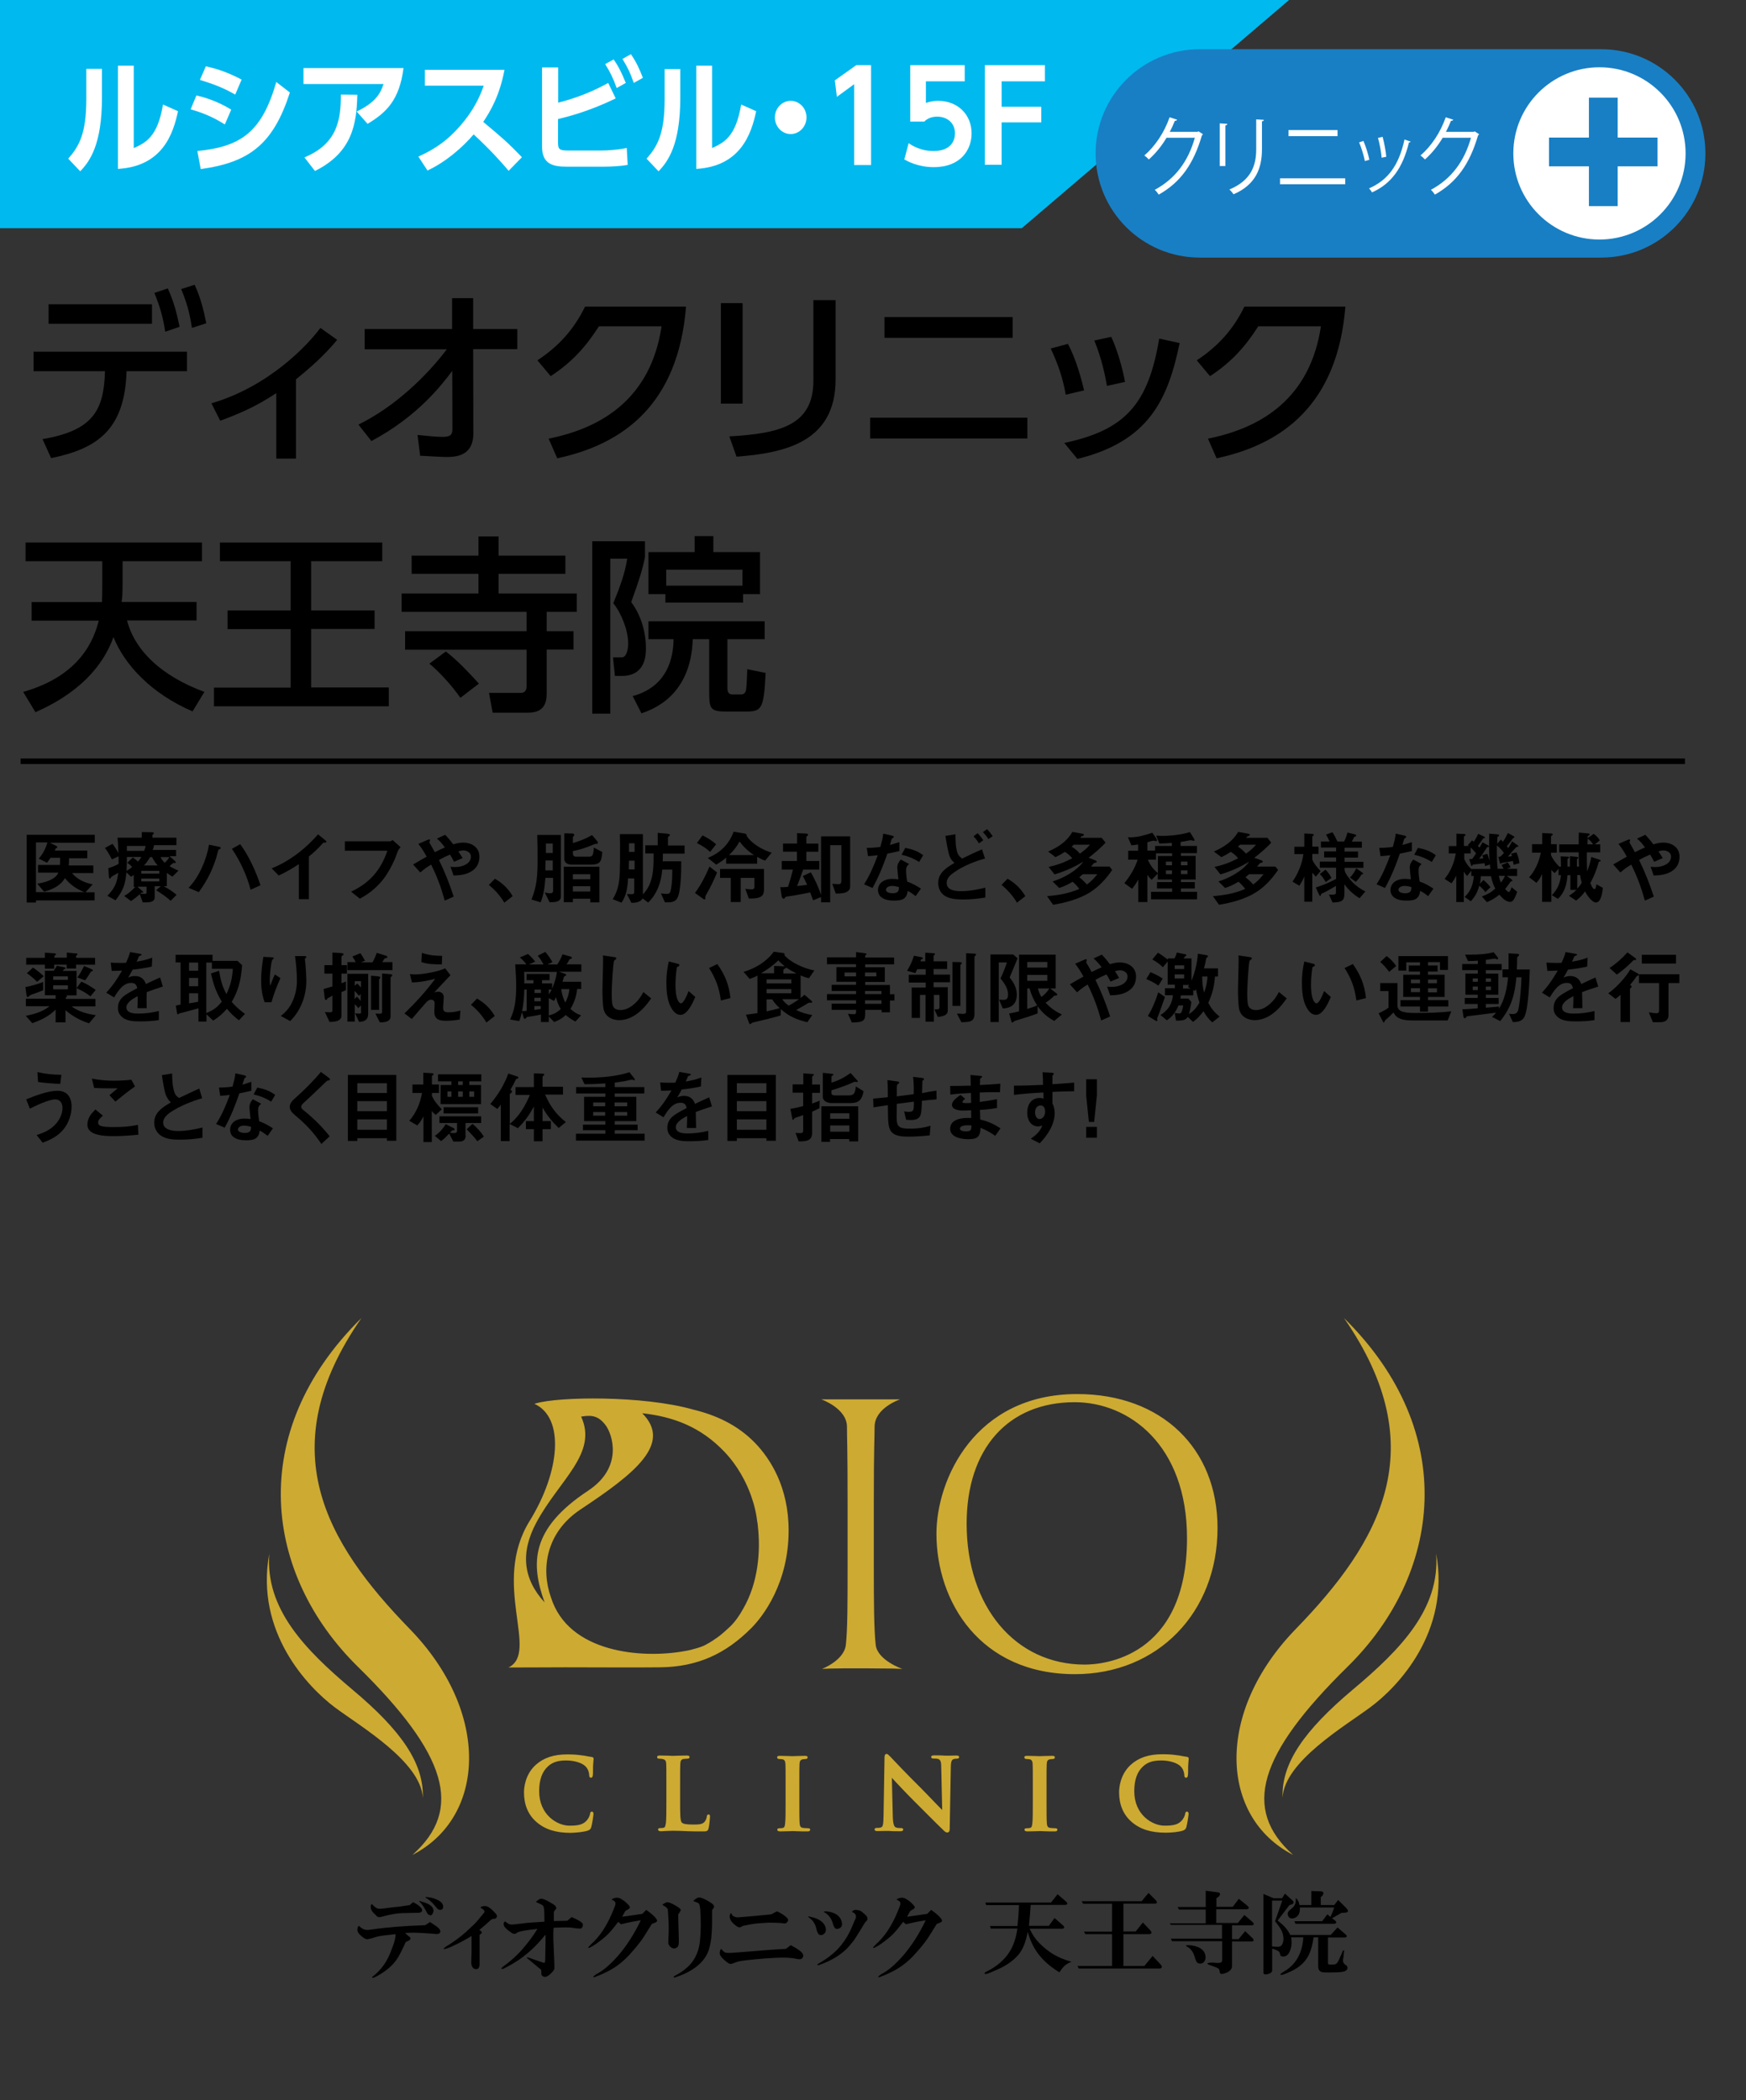 <?xml version="1.0" encoding="utf-8"?>
<!-- Generator: Adobe Illustrator 27.9.0, SVG Export Plug-In . SVG Version: 6.00 Build 0)  -->
<svg version="1.1" id="レイヤー_1" xmlns="http://www.w3.org/2000/svg" xmlns:xlink="http://www.w3.org/1999/xlink" x="0px"
	 y="0px" viewBox="0 0 1092.6 1314.2" style="enable-background:new 0 0 1092.6 1314.2;" xml:space="preserve">
<rect x="0" y="0" width="1092.6" height="1314.2" fill="#333333" stroke="none"/>
<style type="text/css">
	.st0{fill:#00B9EF;}
	.st1{fill:#FFFFFF;}
	.st2{fill:#187FC4;}
	.st3{fill:none;stroke:#000000;stroke-width:3.47;stroke-miterlimit:10;}
	.st4{fill:#CDAA32;}
</style>
<g>
	<g>
		<g>
			<g>
				<polygon class="st0" points="639.4,142.8 -45.5,142.8 -45.5,-6 813.7,-6 				"/>
			</g>
			<g>
				<path class="st1" d="M63.8,61.3c0,29.1-7.6,39.7-13.6,45.9l-7.5-7.9C49.6,91.4,54,83.5,54,62.1v-19h9.8V61.3z M83.7,92.7
					c7.4-3.4,14.9-6.9,18.3-27.3l9.4,4.2c-3,14.1-9.7,34.5-37.6,36.1V41.1h9.9V92.7z"/>
				<path class="st1" d="M140.7,77.9c-8.1-5.2-15-7.6-21.4-9.5l3.6-8.7c4.4,1.1,12.3,3.1,21.8,8.9L140.7,77.9z M123.5,94.5
					c27.4-2.7,40.4-11.9,49.4-43.2l8.5,6.6c-10.2,31.6-24.7,43.7-55.8,47.9L123.5,94.5z M147.2,59.2c-7.8-4.5-14.1-6.7-22.1-9.2
					l3.7-8.5c8.1,1.8,14.1,4,22.4,8.3L147.2,59.2z"/>
				<path class="st1" d="M252.5,42.6c-2.5,19.9-10.7,27.9-22.5,34.9l-6.8-7.7c11.8-5.7,14.9-11.3,16.8-17.2h-50.1v-10H252.5z
					 M190.5,98.5c20.7-8.6,22.8-23.6,22.8-39.3l10.3,0.1c-0.4,18.2-3.1,36.1-26.5,47.7L190.5,98.5z"/>
				<path class="st1" d="M315.7,43.7c-3,15.9-8.6,25.6-13.3,32.6c11.3,9.4,15.3,12.8,24.2,22.1l-8.3,8.5
					c-4.5-5.3-10.9-12.6-21.9-22.8c-7,8.2-17.6,17.4-28.9,22.6l-5.7-8.7c10.8-4.9,18.4-10.3,26.3-19.4c8-9.2,12-17.5,14.6-25h-36.8
					v-9.9H315.7z"/>
				<path class="st1" d="M349.1,64.3c5.4-1.4,17.5-4.6,31.5-12.4l4.7,9.7c-17,8.2-29.9,11.4-36.1,12.9v14.7c0,4.5,1,5,7.1,5h19.3
					c5,0,11.5-0.5,16.6-1.6l0.6,10.6c-3.6,0.7-10,1.1-14.5,1.1h-23.7c-8.1,0-15.4-1.3-15.4-12.4V42.2h10.1V64.3z M384,37.2
					c3.3,4.7,5.2,8.8,7.6,14.7l-5.7,3.2c-2.2-6.2-3.9-9.6-7.2-15L384,37.2z M394.8,33.9c3.3,4.8,5.4,9.3,7.5,14.8l-5.7,3.2
					c-2.2-6.3-3.7-9.5-7.1-15L394.8,33.9z"/>
				<path class="st1" d="M425.7,61.3c0,29.1-7.6,39.7-13.6,45.9l-7.5-7.9c6.9-7.8,11.3-15.7,11.3-37.1v-19h9.8V61.3z M445.5,92.7
					c7.4-3.4,14.9-6.9,18.3-27.3l9.4,4.2c-3,14.1-9.7,34.5-37.5,36.1V41.1h9.9V92.7z"/>
				<path class="st1" d="M504.7,73.5c0,5.6-4.4,10.4-9.9,10.4c-5.5,0-9.9-4.7-9.9-10.4c0-5.9,4.6-10.4,9.9-10.4
					C500.2,63.1,504.7,67.7,504.7,73.5z"/>
				<path class="st1" d="M535.8,40.8h9.3v62.5h-10.6V52.7l-10.8,7.9l-1.3-10.3L535.8,40.8z"/>
				<path class="st1" d="M603.6,50.9h-24.2v13.5c1.7-0.5,4-1.3,7.7-1.3c12,0,20.9,8.4,20.9,20.4c0,9.9-6.5,21.1-23.7,21.1
					c-9.8,0-16.4-3.7-18.4-4.8l2.7-10.2c7,4.9,13.8,4.9,15.6,4.9c11.7,0,13.4-7.5,13.4-11c0-6.6-4.9-10.5-11.2-10.5
					c-3,0-5.9,0.9-8,3.1h-8.8V40.8h34.1V50.9z"/>
				<path class="st1" d="M651.6,66.7v9.9h-24.8v26.5h-10.5V40.8h37.6v10.1h-27.1v15.9H651.6z"/>
			</g>
		</g>
		<g>
			<g>
				<path class="st2" d="M1002,161.2H750.8c-36,0-65.2-29.2-65.2-65.2v0c0-36,29.2-65.2,65.2-65.2H1002c36,0,65.2,29.2,65.2,65.2v0
					C1067.2,132,1038,161.2,1002,161.2z"/>
				<g>
					<path class="st1" d="M752.8,84c-0.2,0.3-0.4,0.5-0.7,0.8c-5.2,17.8-13.3,29.3-27,37c-0.6-0.9-1.5-2.2-2.5-3
						c13-7,21-18,25.1-32.6H730c-2.9,4.9-6.7,9.7-11.1,13.6c-0.7-0.8-1.8-1.8-2.8-2.5c6.7-5.8,12.4-14.2,15.8-23.9l4.7,1.5
						c-0.2,0.6-0.8,0.7-1.4,0.7c-1,2.4-2,4.7-3.2,6.9h17.4l0.6-0.3L752.8,84z"/>
					<path class="st1" d="M763.3,103.9V77.2l4.7,0.3c0,0.5-0.4,0.9-1.2,1v25.4H763.3z M790.9,75c0,0.6-0.4,0.8-1.2,0.9v17.5
						c0,11.5-3.6,22.1-17.8,28.2c-0.5-0.8-1.7-2.3-2.6-3c13.7-5.7,16.8-15.1,16.8-25.2V74.7L790.9,75z"/>
					<path class="st1" d="M841.8,111.6v3.7H801v-3.7H841.8z M837,81.4v3.8h-30.7v-3.8H837z"/>
					<path class="st1" d="M853.2,88.2c1.5,3.4,3.1,8.6,3.7,11.8l-2.8,0.8c-0.6-3.2-2.1-8.2-3.6-11.7L853.2,88.2z M882.7,88.6
						c-0.1,0.5-0.6,0.6-1,0.5c-3.9,16.1-11.1,25.9-23.1,31.3c-0.4-0.7-1.3-1.9-1.9-2.5c11.8-5.2,18.6-14.2,22.2-30.6L882.7,88.6z
						 M865.2,85.6c1,3.7,2,9,2.3,12.5l-2.9,0.6c-0.3-3.5-1.2-8.6-2.3-12.4L865.2,85.6z"/>
					<path class="st1" d="M925.6,84c-0.2,0.3-0.4,0.5-0.7,0.8c-5.2,17.8-13.3,29.3-27,37c-0.6-0.9-1.5-2.2-2.5-3
						c13-7,21-18,25.1-32.6h-17.7c-2.9,4.9-6.7,9.7-11.1,13.6c-0.7-0.8-1.8-1.8-2.8-2.5c6.7-5.8,12.4-14.2,15.8-23.9l4.7,1.5
						c-0.2,0.6-0.8,0.7-1.4,0.7c-1,2.4-2,4.7-3.2,6.9h17.4l0.6-0.3L925.6,84z"/>
				</g>
			</g>
			<circle class="st1" cx="1000.9" cy="96" r="53.9"/>
			<g>
				<rect x="994.3" y="61.1" class="st2" width="18" height="67.9"/>
				
					<rect x="994.3" y="61.1" transform="matrix(4.420115e-11 -1 1 4.420115e-11 908.241 1098.394)" class="st2" width="18" height="67.9"/>
			</g>
		</g>
	</g>
	<g>
		<g>
			<g>
				<path d="M26.6,274.8c31.8-5.4,38.4-18.1,39.1-42.5H21v-12.2H117v12.2H79.2C78.1,269.7,60,280.9,32,286.7L26.6,274.8z
					 M95.1,190.4v12.2H30.4v-12.2H95.1z M105,180.5c3.6,8,5.3,14.1,7.4,24l-9,3.1c-1.5-9.5-3.2-15.4-6.8-24.3L105,180.5z
					 M121.8,178.2c3.6,8,5.3,14.3,7.3,24.1l-9,2.9c-1.5-9.9-3.1-15.3-6.7-24.3L121.8,178.2z"/>
				<path d="M185.1,287h-12.2v-41c-12.9,8.6-23.5,13-35.1,17.3l-5.5-10.9c35.8-10.5,60.1-36.2,68.2-47.2l10.5,7.5
					c-7.8,9.4-16.3,17-25.8,24.7V287z"/>
				<path d="M228.2,218.5v-12.6h54.7v-19.3h13.2v19.3h27.6v12.6h-27.6l0.1,52.7c0,14.4-11.2,14.8-17.1,14.8
					c-2.5,0-10.1-0.5-16.2-0.8l-1.6-13c6.7,0.7,11.7,1.2,15.6,1.2c4.8,0,6.2-1.2,6.2-4.8l-0.1-36.5c-6.2,8.3-21.5,28.5-50.6,43.9
					l-8.1-10.3c23.1-11.3,43-30.8,55.3-47.1H228.2z"/>
				<path d="M343.3,274.5c34.1-6.8,64-25.7,70.7-70.3h-39.2c-7.9,12.3-16.3,22.1-30.2,31.2l-8.3-9.9c13.6-9,22.9-19.5,29.8-33.6
					h63.2c-4.9,61.1-39.3,86.1-80.6,94.9L343.3,274.5z"/>
				<path d="M464.7,252.6h-13.6v-62.9h13.6V252.6z M522.9,237.4c0,39.7-32.5,46.1-62,48.4l-4.5-12.7c31-1.8,52.6-6.6,52.6-34.8
					v-50.5h13.9V237.4z"/>
				<path d="M642.9,261.4v13h-98.4v-13H642.9z M633.7,198.4v13h-80.2v-13H633.7z"/>
				<path d="M666.9,247c-1.9-11.3-5.4-20.4-9.4-28.9l10.8-2.9c5.3,10.2,8.2,21.3,10.1,29.1L666.9,247z M666,277.2
					c38-8.1,52.5-24,59.4-65.3l12.8,2.8c-7.4,35.5-19.3,61.5-64,72.5L666,277.2z M692.7,241.5c-1.1-6.2-3.1-16.6-7.9-28.4l10.6-2.3
					c4,8.7,7.2,20.3,8.6,28.2L692.7,241.5z"/>
				<path d="M755.9,274.5c34.1-6.8,64-25.7,70.7-70.3h-39.2c-7.9,12.3-16.3,22.1-30.2,31.2l-8.3-9.9c13.6-9,22.9-19.5,29.8-33.6
					h63.2c-4.9,61.1-39.3,86.1-80.6,94.9L755.9,274.5z"/>
				<path d="M63.8,376.7c0.1-1.8,0.2-4.6,0.2-10.2v-15.3H16v-11.7h110.4v11.7H76.7v15c0,5-0.2,8-0.6,10.5H123v11.6H79.5
					c5,19.1,21.7,34.8,48.4,44.7l-7.4,12.2C94.6,434,78,416.1,71,398.7c-10.3,28.8-37.6,42-48.8,47L14.5,433
					c36.3-10.3,44.4-33.3,47.3-44.6h-42v-11.6H63.8z"/>
				<path d="M137.6,339.5h101.6v11.7h-44.5V382h39.7v11.6h-39.7v36.6h48.6V442H133.9v-11.7h48v-36.6h-39.5V382h39.5v-30.8h-44.3
					V339.5z"/>
				<path d="M312,335.7v12h41.8v11.4H312v12.3h48.9v11.5h-18.8V395h16.8v11.5h-16.8V434c0,6.2-1.9,12-11.6,12h-22.2l-2.3-12.4H326
					c2.7,0,3.5-2,3.5-4v-23h-76V395h76v-12.1h-78.2v-11.5h48.1v-12.3h-41.8v-11.4h41.8v-12H312z M279,407.7
					c7.6,5.9,14.2,13,20.7,20.1l-11.6,8.9c-5.2-7.5-13-16.1-19.4-21.4L279,407.7z"/>
				<path d="M370.6,338.7h33v10c-1.6,7.8-3.4,13.7-8.6,28.1c6.1,8.1,9.2,18.7,9.2,28.9c0,3.8,0,17.3-15.1,17.3h-4.3l-1.2-11.6h5.4
					c3.4,0,4.1-5.9,4.1-8.8c0-7.9-4.1-18.6-9.3-25.1c4.7-11.6,7.3-19,8.7-27.9h-10.6v97h-11.3V338.7z M478.5,400h-23.3v30.6
					c0,1.5,0.2,4,3.1,4h5.2c2.2,0,2.9-1.2,3.2-2.2c0.5-1.5,0.8-9.5,0.9-13.6l11.5,2.3c-1.1,23.4-2.6,24.2-13.2,24.2h-10.7
					c-11,0-11.4-1.5-11.4-13.3V400h-10.3c-1.1,35.7-25.2,44-32.1,46.4l-5.5-10.8c5-1.4,25.2-6.8,25.6-35.6h-15.7v-11.2h72.7V400z
					 M416.4,371.8h-10.6v-26.3h28.9v-10h11.7v10h29.2v26.3H465v5.3h-48.6V371.8z M464.6,366.5v-10h-47.7v10H464.6z"/>
			</g>
		</g>
		<line class="st3" x1="12.9" y1="476.4" x2="1054.4" y2="476.4"/>
		<g>
			<path d="M44.9,546.1c3,4.1,8.2,6.4,13.1,7.3l-4.5,5h5.7v5.1H22.5v1.3h-5.8v-42.4h42.6v5H31.2l3.9,1.9c0.3,0.2,0.8,0.5,0.8,0.8
				c0,0.4-0.3,0.5-0.7,0.7c-0.4,0.2-0.4,0.3-0.6,0.6c-0.1,0.2-0.2,0.6-0.3,0.9h20.3v4.8H43.2c0,1.5,0,3-0.2,4.5h15.4v4.8H44.9z
				 M53.1,558.4c-5.2-2-9-4.6-12.5-8.9c-2.5,4.7-8.1,7.3-13,8.5l-4.3-5c4.2-0.6,11.6-2.5,13.2-6.9H23.8v-4.8h13.7
				c0.1-1.5,0.1-3,0.1-4.5h-6c-0.7,1.2-1.4,2-2.2,3.1l-5.2-2.6c2.7-2.8,4.4-6.5,5.5-10.1h-7.2v31.1H53.1z"/>
			<path d="M91.8,564.7h-2.5l-1.8-5.1c-1.8,1.6-3.6,3-5.5,4.3l-4.3-3.2c2.7-1.5,4.9-3.5,7-5.7h-1v-7.5c-0.5,0.4-1.1,0.8-1.7,1.2
				l-2.9-2.8c-0.7,7.7-2,11.4-6.8,17.5l-5.1-2.8c4.5-4.7,6-7.9,6.8-14.4c-1.5,0.9-2.5,1.4-3.1,1.8c-1,0.5-1.2,0.7-1.5,1.2
				c-0.1,0.2-0.3,0.6-0.6,0.6c-0.5,0-0.7-0.8-0.7-1.5l-0.3-5c2.2-0.7,4.4-1.5,6.4-2.7v-4.7l-4.2,1.9c-1.2-2.5-2.7-4.9-4.3-7.2
				l4.7-2.5c1.2,1.5,2.8,4,3.7,5.8c-0.1-3.2-0.2-6.5-0.6-9.7h15.2v-3.5l6.4,0.1c0.5,0,1.2,0.2,1.2,0.7c0,0.2,0,0.3-0.4,0.5
				c-0.3,0.2-0.5,0.5-0.5,0.7v1.5h15v4.7h-14c-0.2,1-0.4,2-0.8,2.8l-0.1,0.2h14.7v3.9h-4.1l3.5,3.1c0.2,0.2,0.4,0.5,0.4,0.7
				c0,0.2-0.1,0.5-0.5,0.5c-0.1,0-0.7-0.1-0.8-0.1c-0.2,0-0.2,0-0.6,0.3c-0.5,0.4-1.3,1.1-2,1.7c1.9,1.2,3.5,2,5.6,2.8l-3.8,3.8
				c-1.2-0.8-2.4-1.5-3.5-2.3v8.3h-2c2.9,1.5,5.6,3.2,8.1,5.4l-3.7,3.7c-2.8-2.5-5.8-4.6-9.1-6.6l2.9-2.5h-3.8v6.5
				C97.1,564.3,93.9,564.7,91.8,564.7z M79.4,536.4c0,2.9-0.1,5.7-0.2,8.6c1.2-0.7,2.4-1.5,3.5-2.4c-0.9-1.1-1.9-2-3.1-2.6l3.5-3.4
				c1.1,0.7,2.3,1.6,3.2,2.6c0.9-1,1.5-1.7,2.2-2.9H79.4z M79.4,529.4v3.1h10.8c0.5-1.4,0.8-2.2,0.9-3.1H79.4z M89.1,557.6
				c0.2,0.2,0.6,0.6,0.6,0.8c0,0.2-0.3,0.2-0.5,0.2c-0.2,0-0.3,0-0.5-0.1c-0.3,0.3-0.6,0.6-0.9,0.8c0.9,0,2,0.1,2.9,0.1
				c0.8,0,1-0.3,1-1.1v-3.4H86L89.1,557.6z M99.7,546.7V545H88.4v1.7H99.7z M99.7,551.6v-1.8H88.4v1.8H99.7z M93.9,536.4
				c-1.2,2-2.2,3.5-3.8,5.2h8.6c-1.5-1.7-2.5-3.1-3.5-5.2H93.9z M100.5,536.4c0.5,1.4,1.5,2.4,2.5,3.5c1.1-0.8,2.2-2.2,3-3.5H100.5z
				"/>
			<path d="M136.9,529.9c0.7,0.1,1.2,0.3,1.2,0.8c0,0.2-0.1,0.5-0.7,0.7c-0.8,0.3-0.8,0.5-1.4,2.9c-0.9,3.8-2.7,8.4-4.2,11.6
				c-2.1,4.5-4.5,8.4-7.4,12.4l-6.4-2.7c6.7-6.9,11.2-17.6,12.8-27L136.9,529.9z M150.3,528.3c5.3,7,10,17.4,12.7,25.7l-6.2,2.8
				c-2-8.2-6.8-18.7-11.7-25.6L150.3,528.3z"/>
			<path d="M187,540.8c-4.3,2.8-7.9,4.9-12.6,7.1l-4.4-4.5c10.8-4.2,21.6-12.5,29-21.3l4.4,3.6c0.5,0.5,0.9,0.8,0.9,1.1
				c0,0.4-0.4,0.5-1,0.5c-0.9,0-1,0-1.5,0.6c-2.2,2.6-5.8,6-8.5,8.1v26.7H187V540.8z"/>
			<path d="M244,526.5c0.6,0,1.2-0.5,1.7-0.8l5,4.5c-1.5,1.4-2,2.9-2.5,4.5c-1.6,4.7-5.7,12.6-9.3,16.7c-4.1,4.8-8.2,8-13.7,11
				l-5.5-4.4c11.7-5.5,18.6-13.5,22.7-25.6h-26.6v-5.9H244z"/>
			<path d="M263,546l-4.5-5c2.8-1.7,5.6-3.2,8.5-4.9c-1.5-2.8-3.2-5.5-5.2-8l5.3-2.3c0.4-0.2,1.2-0.5,1.5-0.5c0.4,0,0.5,0.2,0.5,0.4
				c0,0.2-0.1,0.6-0.2,0.8s-0.2,0.5-0.2,0.6c0,0.2,0.5,1.1,0.7,1.4c0.5,0.8,2.1,3.7,2.7,4.8c2-1,4.2-2.1,6.3-3c-1.5-2-3-3.9-5-5.5
				l5.2-2.4c1.9,2,3.4,3.8,5,6c2-0.6,4-1.1,6.2-1.1c5.4,0,10.2,3,10.2,8.8c0,3.4-1.2,6.4-4,8.5c-3.5,2.7-8,3.2-12.2,3.3l-1.9-5.5
				c1,0.2,2,0.2,3.1,0.2c3.9,0,9.7-1.8,9.7-6.6c0-2.4-2.5-3.8-4.7-3.8c-1,0-2.2,0.3-3.2,0.6c0.9,1.3,1.8,2.8,2.7,4.2l-5.4,2.3
				c-0.8-1.7-1.6-3-2.5-4.5c-2.4,1-4.7,2.1-6.9,3.4c3.8,7.8,6.5,14.7,9.2,22.9l-5.6,2.5c-2.2-8-4.8-15.1-8.5-22.5
				C267.2,542.6,265.1,544.1,263,546z"/>
			<path d="M315.6,564.9c-2.6-4.3-5.8-8-9.7-11.1l3.8-3.9c4.8,2.8,8.3,6.1,11.1,10.9L315.6,564.9z"/>
			<path d="M332.6,562.9c3.5-8.5,3.8-16,3.8-25c0-5.2,0-10.2-0.2-15.4h14.8v38.6c0,3.1-3.4,3.5-5.8,3.5c-0.5,0-0.9,0-1.3,0l-3-6.1
				c1.1,0.3,2.2,0.5,3.4,0.5c1.1,0,1.8-0.4,1.8-1.5v-8.1h-4.8c-0.4,5.2-1,10.5-3,15.3L332.6,562.9z M341.4,538.5
				c0,2-0.1,4.1-0.1,6.2h4.6v-6.2H341.4z M345.9,533.8v-5.9h-4.3v1.3c0,1.5,0,3,0,4.6H345.9z M375.1,542.5v22.2h-5.7v-2.3h-10.9v2.2
				h-5.7v-22.2H375.1z M358,521.6c0.5,0,1.4,0.2,1.4,0.9c0,0.3-0.1,0.4-0.5,0.8c-0.2,0.2-0.4,0.4-0.4,0.6v3.7c4.1-1.2,8.2-2.8,12-5
				l3.2,3.8c0.4,0.4,0.4,0.7,0.4,1c0,0.4-0.2,0.7-0.6,0.7c-0.2,0-0.3,0-0.5,0c-0.2,0-0.3,0-0.4,0c-0.2,0-1.2,0.4-1.4,0.5
				c-4.2,1.8-8,3.1-12.7,4v1.4c0,1.3,0.6,2.1,1.9,2.1h8.5c2.3,0,2.4-2,2.7-5.7l5.3,2.8c-0.6,6.2-1.1,7.9-7.8,7.9h-10.8
				c-2.6,0-5.2-0.7-5.2-3.8v-15.8L358,521.6z M369.4,547.1h-10.9v3.1h10.9V547.1z M369.4,554.6h-10.9v3.3h10.9V554.6z"/>
			<path d="M417.4,521.7c0.5,0.1,1.8,0.2,1.8,0.9c0,0.4-0.2,0.5-0.5,0.7c-0.2,0.1-0.7,0.4-0.7,0.6v5.2h10.4v5.1h-13.6v1.4
				c0,1.1,0,2.2-0.1,3.4h11.6c0,0.6,0,1.3,0,2c0,5.7-0.2,11.5-1.2,17.1c-0.9,4.9-2.5,6.6-7.3,6.6c-0.6,0-1.2,0-1.7,0l-2.5-5.6
				c1.2,0.2,2.5,0.3,3.8,0.3c1.8,0,2.1-0.8,2.6-3.7c0.6-3.5,0.7-7.9,0.7-11.5h-6.3c-0.5,7.5-3.2,15.3-8.8,20.6l-3.5-2.6
				c-1.2,2.5-4.6,2.8-7,2.8l-2.8-5.5c0.9,0,1.8,0.1,2.7,0.1c1.3,0,1.9-0.2,1.9-1.6v-8.3h-3.9c-0.2,5.2-1,10.9-4.1,15.2l-5.5-2.2
				c3.8-5.9,4.4-12.1,4.5-18.9c0.1-3.2,0.1-6.5,0.1-9.8c0-4,0-8-0.1-12h14.4v37.7c3.3-3.5,4.8-6.8,5.8-11.5
				c0.8-3.8,0.9-8.3,0.9-12.3c0-0.7,0-1.2,0-1.8h-5.2v-5.1h7.8v-7.8L417.4,521.7z M397.1,544.1v-5.5h-3.5c-0.1,1.8-0.1,3.7-0.1,5.5
				H397.1z M397.1,533.1v-5.4h-3.5c0,1.8,0,3.6,0,5.4H397.1z"/>
			<path d="M444,542.3l4.7,3.7c-1.9,4.7-4.1,9.3-6.7,13.7c-0.5,1-0.6,1-0.6,2.1v0.3c0,0.3-0.1,0.8-0.5,0.8c-0.3,0-0.9-0.4-1.3-0.7
				l-4.7-3.4C438.7,553.7,441.5,548.1,444,542.3z M439.6,522.8c3.1,1.5,6,3.2,8.5,5.6l-3.7,4.7c-2.7-2.4-5-3.9-8.3-5.5L439.6,522.8z
				 M473.6,540.5h-19.2v-3.8c-2,1.8-3.9,3-6.2,4.4l-5.3-4.2c7.8-3.2,13.2-8.4,16.2-16.4l6.8,1.1c0.9,0.2,1.5,0.6,1.4,1.6
				c3.2,4.9,10.1,8.8,15.6,10.4l-4.1,5c-1.9-0.7-3.3-1.4-5-2.4V540.5z M478.1,556.4c0,2.1-0.3,3.9-2.3,4.9c-1.8,0.9-3.7,1-7.2,1
				l-2.2-6.1c0.9,0.1,2.9,0.4,3.6,0.4c1.2,0,2.1-0.2,2.1-1.7v-5.5h-8.6v15.1h-6.2v-15.1h-6.7v-5.6h27.5V556.4z M471.8,535.1
				c-3.5-2.3-6.5-5.1-9-8.5c-1.9,3.4-3.8,5.9-6.6,8.5H471.8z"/>
			<path d="M503.7,521.6c0.8,0,2,0.1,2,0.8c0,0.4-0.2,0.5-0.6,0.7c-0.3,0.2-0.5,0.5-0.5,0.8v4h7.5v5.1h-7.5v5.8h8.1v5.4h-10.1
				c-1.2,3.5-2.5,6.9-3.8,10.3c2.1-0.2,4.2-0.5,6.3-0.8c-0.9-1.8-1.7-3.7-2.7-5.5l5-2.3c2.6,4.6,4.7,9.1,6.4,14.1v-36.6h18.2v31.5
				c0,2.1-1.6,3.2-3.5,3.8c-1.9,0.5-4,0.5-5.5,0.5l-2.2-6.1c1,0,2.9,0.2,3.8,0.2c1.4,0,1.9-0.6,1.9-1.9v-22.5h-7v35.8h-5.7v-3.3
				l-5,2c-0.6-1.7-1.2-3.3-1.8-4.9c-3.6,0.7-7.1,1.4-10.7,2c-1.4,0.2-2.8,0.4-4.1,0.6c-0.4,0.1-0.7,0.2-0.9,0.6
				c-0.2,0.4-0.5,0.7-1,0.7c-0.8,0-1.1-1.1-1.2-1.8l-0.8-5.4c1.6,0,3.2,0,4.8-0.2c1.2-3.5,2.2-7.2,3.1-10.8h-7v-5.4h9.5V533H490
				v-5.1h8.8v-6.5L503.7,521.6z"/>
			<path d="M562.8,527v5.6c-2.5,0.6-5,1.1-7.5,1.6c-2.7,7.8-5.3,14.2-9.3,21.5l-5.3-2.3c3.7-5.7,6.2-11.9,8.6-18.2
				c-2,0.2-4.1,0.5-6.1,0.6l-0.8-5.2c3,0,5.6-0.2,8.5-0.6c0.8-2.9,1.5-5.3,1.8-8.3l5.4,1.2c0.6,0.2,1.2,0.3,1.2,0.8
				c0,0.4-0.4,0.6-0.7,0.8c-0.4,0.2-0.5,0.3-0.7,0.8c-0.2,0.5-0.5,1.9-1,3.5C559,528.2,560.9,527.6,562.8,527z M576.3,556.1
				l-3.3,4.7c-1.7-1.3-3-2.3-5-3.3c-0.6,5.3-3.7,6.1-8.5,6.1c-2.9,0-6-0.4-8.2-2.3c-1.2-1-1.9-2.7-1.9-4.2c0-4.9,4.5-7.1,8.8-7.1
				c1.4,0,2.7,0.1,4,0.3c-0.2-1.5-0.7-6.2-0.7-7.3c0-2.1,0.8-3.5,2.2-5.1l5.2,2.8c-1.4,1.1-1.9,2.2-1.9,4c0,2.2,0.3,4.9,0.7,7
				C570.9,552.8,573.3,554.2,576.3,556.1z M558.2,554.4c-1.8,0-3.8,0.9-3.8,2.4c0,1.8,2.8,2.2,4.1,2.2c4,0,4-2,4-3.9
				C561.1,554.8,559.7,554.4,558.2,554.4z M566.5,530.6c4.2,0.8,7.8,2,11.2,4.6l-2.5,4.2c-3.9-2.3-6.7-3.5-11-4.5L566.5,530.6z"/>
			<path d="M593.6,533.7c-0.7-2.8-1.6-8-2-10.6l6.3-1c0,3.3,0.1,9,1.4,12c0.7,1.5,1.5,2.3,2.8,3.2c4.1-2,8.2-4,12.4-5.8l1.9,5.8
				c-6,1.5-14,4.8-19,8.4c-2.3,1.5-5,3.7-5,6.8c0,4.8,5.6,5.2,9.2,5.2c5,0,10.1-1,15-2.2v6.2c-4.5,0.7-9.2,1.2-13.8,1.2
				c-3.8,0-8.8-0.3-11.9-2.5c-2.5-1.8-3.8-4.8-3.8-7.8c0-6.5,5.3-9.7,10.2-12.6C595.5,538.5,594.3,536.8,593.6,533.7z M612.6,527.8
				c-0.9-1.5-2.1-3.1-3.4-4.4l2.6-2c1.2,1.3,2.5,2.9,3.5,4.4L612.6,527.8z M618.5,525.1c-0.9-1.5-2.2-3.1-3.4-4.4l2.6-1.8
				c1.2,1.2,2.5,2.9,3.5,4.4L618.5,525.1z"/>
			<path d="M636.4,564.9c-2.6-4.3-5.8-8-9.7-11.1l3.8-3.9c4.8,2.8,8.3,6.1,11.1,10.9L636.4,564.9z"/>
			<path d="M685.4,538.4c0.4,0.2,0.9,0.4,0.9,0.8c0,0.4-0.2,0.6-0.9,0.7c-0.9,0.2-0.9,0.2-1.4,0.9c-0.3,0.3-0.7,0.8-1.2,1.5h11.5
				l1.7,2.1c-3.8,5.5-8.3,10.5-14,14.1c-6.6,4.1-15.4,6.5-23,7.7l-3.8-5.4c6.9-0.5,13.7-1.7,20.2-4.5c-1.2-1.7-2.6-3.2-4.2-4.5
				c-3,1.8-5.1,2.8-8.4,3.9l-4.1-4.1c6.8-2.1,15.1-6.6,19.2-12.4c-5.9,3.6-11.4,6-18,8l-3.7-4.7c5.6-1.2,9.8-2.8,14.8-5.4
				c-1.5-1.7-2.7-2.8-4.6-4c-2,1.3-3.8,2.3-5.9,3.3l-4.6-3.5c6.4-2.8,11.6-6.2,15.2-12.3l6.1,1.1c0.4,0.1,1.1,0.3,1.1,0.8
				c0,0.4-0.4,0.5-1,0.7c-0.5,0.1-0.6,0.2-0.9,0.6c-0.2,0.2-0.3,0.4-0.4,0.5h13.4l2.4,3c-1.8,2.3-8.1,7.7-10.6,9.5L685.4,538.4z
				 M672,528.6c-0.5,0.4-1,0.9-1.4,1.2c1.9,1.2,3.7,2.7,5.2,4.4c2.4-1.8,4.4-3.3,6.3-5.6H672z M677.6,547.1
				c-0.8,0.6-1.5,1.3-2.2,1.9c1.7,1.3,3.3,2.9,4.8,4.5c2.8-2,4.3-3.8,6.5-6.4H677.6z"/>
			<path d="M723.5,524.6c0.4,0.5,0.5,1,0.5,1.2c0,0.4-0.2,0.6-0.6,0.6c-0.1,0-0.3-0.1-0.8-0.2c-0.2,0-0.6-0.1-0.8-0.1
				c-0.2,0-0.8,0.1-1.8,0.4c-0.8,0.2-1.7,0.5-2,0.6v5.2h4.8v-2.9h10.5v-1.9c-2.6,0.2-5.2,0.4-7.8,0.4l-2-5c1.4,0.2,2.8,0.2,4.1,0.2
				c5.2,0,12.2-0.8,17-2.4l2.5,4c0.2,0.4,0.4,0.7,0.4,1c0,0.4-0.2,0.5-0.5,0.5c-0.2,0-0.5-0.1-0.9-0.2c-0.3-0.1-0.7-0.2-0.9-0.2
				c-0.1,0-0.4,0-2.4,0.4c-0.8,0.2-2,0.4-4,0.7v2.5h10.2v4.5H739v1.7h9.2v14.8H739v1.6h8.7v4H739v2.1h10.1v4.7h-28.8v-4.7h13.2v-2.1
				H724v-4h9.4v-1.6h-8.9v-3.7l-3.8,3.9c-1.1-1-1.8-1.8-2.7-3.1v17h-5.7v-14.1c-1.2,2.2-2.3,3.9-3.9,5.8l-4.8-3.5
				c3.5-4.4,6.6-9.3,8.3-14.7h-5.9v-5.6h6.2v-3.9c-1.3,0.2-2.9,0.4-4.2,0.5l-2.2-5.1c0.5,0.1,1.1,0.1,1.6,0.1
				c4.5,0,9.4-1.4,13.7-2.9L723.5,524.6z M724.6,535.7h8.9V534h-10.1v4h-5.1c1.5,3.5,3.3,6,6.3,8.4V535.7z M733.4,541.5v-2.3h-3.8
				v2.3H733.4z M733.4,547v-2.3h-3.8v2.3H733.4z M743.1,541.5v-2.3H739v2.3H743.1z M743.1,547v-2.3H739v2.3H743.1z"/>
			<path d="M789.4,538.4c0.4,0.2,0.8,0.4,0.8,0.8c0,0.4-0.2,0.6-0.9,0.7c-0.8,0.2-0.9,0.2-1.4,0.9c-0.3,0.3-0.7,0.8-1.3,1.5h11.5
				l1.7,2.1c-3.8,5.5-8.2,10.5-14,14.1c-6.5,4.1-15.3,6.5-23,7.7l-3.8-5.4c6.9-0.5,13.7-1.7,20.2-4.5c-1.2-1.7-2.6-3.2-4.2-4.5
				c-3,1.8-5.1,2.8-8.4,3.9l-4.1-4.1c6.8-2.1,15.1-6.6,19.2-12.4c-5.9,3.6-11.4,6-18,8l-3.7-4.7c5.6-1.2,9.8-2.8,14.8-5.4
				c-1.4-1.7-2.7-2.8-4.6-4c-2,1.3-3.8,2.3-5.9,3.3l-4.7-3.5c6.3-2.8,11.6-6.2,15.2-12.3l6.1,1.1c0.5,0.1,1.2,0.3,1.2,0.8
				c0,0.4-0.4,0.5-1,0.7c-0.5,0.1-0.5,0.2-0.9,0.6c-0.1,0.2-0.3,0.4-0.5,0.5h13.4l2.4,3c-1.8,2.3-8.1,7.7-10.6,9.5L789.4,538.4z
				 M776,528.6c-0.4,0.4-0.9,0.9-1.4,1.2c2,1.2,3.6,2.7,5.1,4.4c2.5-1.8,4.4-3.3,6.3-5.6H776z M781.6,547.1
				c-0.8,0.6-1.5,1.3-2.2,1.9c1.7,1.3,3.4,2.9,4.8,4.5c2.8-2,4.4-3.8,6.5-6.4H781.6z"/>
			<path d="M821.2,564.3h-5v-15.9c-0.7,2.1-1.9,4-3.1,5.9l-4.3-2.6c3.4-4.7,6.2-11.5,6.8-17.2h-5.6v-4.6h6.2v-8.3l4.3,0.2
				c0.8,0.1,1.7,0.2,1.7,0.6c0,0.2-0.2,0.4-0.5,0.6c-0.3,0.2-0.5,0.5-0.5,0.6v6.2h3.9v4.6h-3.9v3.5c0.8,2.3,3.5,5.5,5.2,7.2l-3,3.5
				c-0.8-0.8-1.5-1.6-2.2-2.5V564.3z M836.1,550v-7h-10.2v-3.8h10.2v-2.6h-7.5v-3.8h7.5v-2.4h-9.5v-3.8h5.4c-0.6-1.4-1.4-3-2.2-4.3
				l4-1.5c1.2,1.8,2.2,3.8,3.1,5.8h4.2c1-1.9,1.6-3.6,2.1-5.6l4.1,1c0.4,0.1,1.4,0.3,1.4,0.9c0,0.4-0.4,0.6-0.8,0.7
				c-0.4,0.1-0.5,0.2-0.6,0.3c-0.4,1-0.9,1.9-1.4,2.8h6.3v3.8h-10.8v2.4h8.4v3.8h-8.4v2.6h11.8v3.8h-11.8v1.2c0,2,3.3,6,4.6,7.4
				c2.5,2.7,5.2,4.5,8.4,6.2l-3.6,4.2c-3.8-2.3-6.9-5.1-9.5-8.7v5.7c0,2.3-0.4,3.7-1.5,4.5c-1.2,0.9-3.1,1.1-5.9,1.2l-2.3-5
				c0.7,0.1,1.4,0.1,2.2,0.1c0.8,0,2.2,0,2.2-1.2v-4.3c-1.5,0.9-6.8,4-8.2,4.5c-0.9,0.3-1,0.4-1.2,1.1c0,0.2-0.2,0.7-0.4,0.7
				c-0.4,0-0.9-1.1-1.1-1.5l-1.7-3.8C827.7,554,832.4,552.1,836.1,550z M829.5,544.2c1.4,1.5,2.7,3.3,3.7,5.2l-3.6,2.6
				c-1-1.8-2.2-3.6-3.7-5L829.5,544.2z M852.3,545.9c0.2,0.1,0.7,0.5,0.7,0.8c0,0.3-0.2,0.4-0.6,0.5c-0.4,0-0.4,0.1-0.5,0.2
				c-1,1.7-2.1,3.1-3.5,4.5l-3.7-2.8c1.7-1.3,3.1-3.8,4-5.7L852.3,545.9z"/>
			<path d="M883.5,527v5.6c-2.5,0.6-5,1.1-7.5,1.6c-2.7,7.8-5.3,14.2-9.3,21.5l-5.3-2.3c3.7-5.7,6.2-11.9,8.6-18.2
				c-2,0.2-4.1,0.5-6.1,0.6l-0.8-5.2c3,0,5.6-0.2,8.5-0.6c0.8-2.9,1.5-5.3,1.8-8.3l5.4,1.2c0.6,0.2,1.2,0.3,1.2,0.8
				c0,0.4-0.4,0.6-0.7,0.8c-0.4,0.2-0.5,0.3-0.7,0.8c-0.2,0.5-0.5,1.9-1,3.5C879.7,528.2,881.7,527.6,883.5,527z M897,556.1
				l-3.3,4.7c-1.7-1.3-3-2.3-5-3.3c-0.6,5.3-3.7,6.1-8.5,6.1c-2.9,0-6-0.4-8.2-2.3c-1.2-1-1.9-2.7-1.9-4.2c0-4.9,4.5-7.1,8.8-7.1
				c1.4,0,2.7,0.1,4,0.3c-0.2-1.5-0.7-6.2-0.7-7.3c0-2.1,0.8-3.5,2.2-5.1l5.2,2.8c-1.4,1.1-1.9,2.2-1.9,4c0,2.2,0.3,4.9,0.7,7
				C891.7,552.8,894.1,554.2,897,556.1z M878.9,554.4c-1.8,0-3.8,0.9-3.8,2.4c0,1.8,2.8,2.2,4.1,2.2c4,0,4-2,4-3.9
				C881.9,554.8,880.4,554.4,878.9,554.4z M887.3,530.6c4.2,0.8,7.8,2,11.2,4.6l-2.5,4.2c-3.9-2.3-6.7-3.5-11-4.5L887.3,530.6z"/>
			<path d="M949.4,543.8v4.4h-6.5l2.6,1.8c0.3,0.2,0.9,0.7,0.9,1c0,0.4-0.3,0.4-0.5,0.5c-0.5,0.1-0.6,0.1-1.5,1.5
				c-0.6,0.9-1.8,2.5-2.5,3.3c0.7,0.9,1.6,1.9,2.2,1.9c0.9,0,1.6-2.3,1.8-3l3.5,2.9c-0.4,1.1-0.8,2.3-1.4,3.5
				c-0.5,1.1-1.4,2.8-2.9,2.8c-2.8,0-5.1-2.5-6.8-4.5c-2.7,2.1-4.7,3.3-7.8,4.7l-3.2-3.6c3.4-1.2,5.7-2.5,8.4-4.9
				c-1.4-2.7-2-4.8-2.7-7.8h-6.3c-0.1,1.6-0.2,3.2-0.7,4.8l2.3-2.4c1.6,1.3,3.1,2.8,4.4,4.5l-3.2,3.1c-1-1.5-2.4-2.8-3.8-4
				c-1.2,4.1-2.5,6.6-5.3,9.7l-3.9-2.7c3.7-3.2,5.6-8.3,5.7-13.1h-1.5v-3.3l-2.6,3.3c-0.9-0.9-1.5-1.7-2.1-2.8v19.1h-4.7V548
				c-0.8,1.7-1.9,3.3-3,4.8l-4.3-2.8c3.8-4.5,6-10.2,7-15.9h-4.4v-4.6h4.8v-7.8l4.2,0.2c0.7,0,1.5,0.1,1.5,0.6
				c0,0.3-0.2,0.5-0.5,0.6c-0.2,0.1-0.5,0.3-0.5,0.5v5.8h3.1c-0.2-0.2-0.5-0.3-0.7-0.5l2.7-3c0.3,0.3,0.7,0.6,1,0.9
				c1-1.4,2.1-3.4,2.8-5l3.4,1.6c0.3,0.2,0.9,0.4,0.9,0.8c0,0.2-0.2,0.2-0.6,0.3c-0.6,0.1-0.7,0.3-1.9,2.1c-0.5,0.8-1.3,2-2,2.8
				c0.4,0.3,0.7,0.7,1.1,1c0.3-0.5,1.4-2.7,1.8-3.3l3.3,1.8c0.2,0.1,0.8,0.5,0.8,0.8c0,0.3-0.5,0.4-0.7,0.4c-0.2,0-0.4,0-0.5,0.1
				c-1.4,2.1-3.2,4.9-5,7.2c0.8-0.1,1.7-0.1,2.6-0.3c-0.2-0.7-0.3-1.1-0.7-1.8l3.2-1c0.6,1.3,1,3,1.4,4.4c-0.4-5.7-0.2-11.3-0.2-17
				l4.7,0.4c0.9,0,1.5,0.2,1.5,0.7c0,0.4-0.3,0.6-0.6,0.7c-0.5,0.2-0.5,0.3-0.5,1.5c0,0.4,0,0.6-0.1,3l2.3-2.6
				c0.5,0.5,0.9,0.9,1.2,1.4c1.4-1.8,2.2-3.5,3.2-5.5l3.6,2c0.4,0.2,0.5,0.4,0.5,0.6c0,0.3-0.2,0.3-0.4,0.4
				c-0.5,0.1-0.5,0.2-0.7,0.5c-1.3,1.9-2.2,3-3.7,4.8c0.4,0.4,0.5,0.6,0.9,1.1c0.7-1,1.9-3,2.4-4.2l3.4,2.4c0.2,0.2,0.6,0.4,0.6,0.7
				c0,0.2-0.2,0.3-0.6,0.3c-0.5,0-0.6,0.1-1.2,0.7c-1.7,1.8-3.2,3.5-4.8,5.5c0.7,0,2-0.3,2.5-0.3c-0.1-0.7-0.2-0.9-0.5-1.6l3.4-0.8
				c1,2.5,1.5,4.2,1.8,6.8l-3.6,1c-0.1-0.7-0.3-1.8-0.5-2.4c-2.4,0.5-4.4,0.8-6.7,1.2c-0.3,0-0.5,0.1-0.6,0.3
				c-0.1,0.2-0.2,0.3-0.4,0.3c-0.2,0-0.4-0.7-0.5-0.9l-0.9-3.5h0.2c0.3,0,0.9-0.1,1.2-0.2c0.8-0.8,1.4-1.4,2.1-2.2
				c-0.8-1.4-3.1-3.8-4.4-4.7c0,1.5,0,3,0,4.4c0,3.4,0.1,6.8,0.5,10.2h3.7c-0.4-0.9-0.8-1.5-1.3-2.4l3.9-1.6
				c0.5,0.8,1.5,2.2,1.8,3.1l-2.3,0.9H949.4z M929.3,542c-0.1-0.6-0.2-1.2-0.3-1.8c-2.5,0.3-4.3,0.5-6.6,0.8c-0.7,0-0.9,0.2-1,0.5
				c0,0.1-0.2,0.5-0.4,0.5c-0.3,0-0.5-0.8-0.6-1.1l-1-3.3c0.4,0,0.9,0,1.3,0h0.5c0.9-1.2,1.7-2.3,2.5-3.5c-0.7-1-2.5-2.9-3.4-3.8
				v3.8h-4v3.5c1,2.5,2.7,4.8,4.7,6.5v-0.3h11.6c-0.1-1-0.2-1.8-0.2-2.8L929.3,542z M937.9,548.1c0.3,1.5,0.7,2.8,1.3,4.2
				c1.1-1.3,1.9-2.7,2.6-4.2H937.9z"/>
			<path d="M1000.6,537.9c0.7,0.2,1.1,0.5,1.1,0.8c0,0.3-0.3,0.4-0.6,0.4c-0.5,0.1-0.6,0.1-0.7,0.6c-1.4,4.8-2.8,8.5-5.2,12.9
				c0.4,1,1.4,3.8,2.6,3.8c0.7,0,1-1.5,1.2-3l4,2.2c-0.2,2.4-1,9.2-4.3,9.2c-2.5,0-5.9-4.9-6.8-7c-1.7,2.4-3.4,4.1-5.6,5.8l-4.5-3
				c1.9-1.2,3.1-2.2,4.7-3.7h-3.8v-9.2h-1.8c-0.4,5.6-1.8,10.9-6,14.8l-3.8-2.3c3.6-3.6,5.2-7.6,5.7-12.5h-1.5v-4l-2.4,2.7
				c-0.8-0.7-1.4-1.2-2.1-2v20H965V547c-1,2.1-2,3.7-3.5,5.5l-4.6-3.5c3.7-4,6.3-10,7.3-15.4h-5.5v-5.3h6.4v-7l5.3,0.3
				c0.5,0,1.3,0.1,1.3,0.6c0,0.2-0.2,0.4-0.8,0.8c-0.2,0.2-0.3,0.3-0.3,0.5v4.8h3.6v5.3h-3.6v1.5c1.1,2.7,3.1,5.2,5.1,7.2h1.1
				c0-2.2-0.1-4.2-0.2-6.4l4.2,0.2c0.8,0,1.1,0.2,1.1,0.5c0,0.2-0.1,0.4-0.8,0.8c-0.1,0-0.2,0.2-0.2,0.3c0,1.3,0,3,0,4.6h1.5v-6.5
				l4.3,0.4c0.3,0.1,1,0.1,1,0.6c0,0.2-0.2,0.4-0.4,0.5c-0.2,0.1-0.5,0.2-0.5,0.5v4.5h1.3c-0.1-3-0.2-6-0.2-8.9h-12.2v-5h12.2
				c0-2.5,0-4.9,0.1-7.4l5.2,0.5c1.2,0.1,1.6,0.2,1.6,0.7c0,0.2-0.1,0.3-0.5,0.6c-0.8,0.4-0.8,0.5-0.8,1.7l3.8-2.7
				c1.6,1.2,2.8,2.4,3.8,4.1l-3,2.5h3.3v5h-8.4c0,1,0,2.1,0,3.2c0,2.9,0.1,5.8,0.2,8.7c1.2-3.1,2-5.7,2.6-9L1000.6,537.9z
				 M987,556.1c1.1-1.1,2-2.3,2.8-3.7c-0.4-1.5-0.8-3.1-1-4.8H987V556.1z M996.9,528.4c-1-1.6-1.8-2.4-3.3-3.6
				c-0.1,1.2-0.2,2.4-0.2,3.6H996.9z"/>
			<path d="M1014,546l-4.5-5c2.8-1.7,5.6-3.2,8.5-4.9c-1.5-2.8-3.2-5.5-5.2-8l5.3-2.3c0.4-0.2,1.2-0.5,1.5-0.5
				c0.4,0,0.5,0.2,0.5,0.4c0,0.2-0.1,0.6-0.2,0.8s-0.2,0.5-0.2,0.6c0,0.2,0.5,1.1,0.7,1.4c0.5,0.8,2.1,3.7,2.7,4.8
				c2-1,4.2-2.1,6.3-3c-1.5-2-3-3.9-5-5.5l5.2-2.4c1.9,2,3.4,3.8,5,6c2-0.6,4-1.1,6.2-1.1c5.4,0,10.2,3,10.2,8.8
				c0,3.4-1.2,6.4-4,8.5c-3.5,2.7-8,3.2-12.2,3.3l-1.9-5.5c1,0.2,2,0.2,3.1,0.2c3.9,0,9.7-1.8,9.7-6.6c0-2.4-2.5-3.8-4.7-3.8
				c-1,0-2.2,0.3-3.2,0.6c0.9,1.3,1.8,2.8,2.7,4.2l-5.4,2.3c-0.8-1.7-1.6-3-2.5-4.5c-2.4,1-4.7,2.1-6.9,3.4
				c3.8,7.8,6.5,14.7,9.2,22.9l-5.6,2.5c-2.2-8-4.8-15.1-8.5-22.5C1018.2,542.6,1016.1,544.1,1014,546z"/>
			<path d="M27,614.5v5.2c-1.3,0.6-4.3,1.7-5.8,2.2c-2,0.7-2.5,0.9-3.1,1.6c-0.2,0.2-0.5,0.5-0.7,0.5c-0.5,0-0.7-0.8-0.8-1.1
				l-0.7-5.2C18.9,617.2,24.3,615.7,27,614.5z M44.4,629.5c4.2,3.4,10.3,5.1,15.6,5.8l-4.3,5.1c-5.5-1.8-10.3-4.4-14.7-8.2v7.6h-6.2
				v-8c-4,4.1-9.3,6.7-14.6,8.5l-4.1-4.6c5.3-1,10.7-2.6,14.9-6H16.2v-4.7h18.6v-2.2h-6.7v-15.3h5.5c0.7-1,1.4-2,2-3.1l4.2,0.8
				c0.6,0.1,1.2,0.2,1.2,0.7c0,0.3-0.2,0.5-0.5,0.5c-0.2,0-0.4,0.1-0.5,0.3c-0.3,0.3-0.5,0.5-0.7,0.9h8.6v15.3h-6.6
				c0.4,0.2,0.7,0.3,0.7,0.5c0,0.4-0.5,0.5-0.8,0.7v1h18.5v4.7H44.4z M46.8,596.6c0.9,0,1.8,0.1,1.8,0.5c0,0.2-0.2,0.5-0.4,0.5
				c-0.4,0.3-0.6,0.6-0.6,0.9v0.9h11.9v4.3H47.6v2.4h-5.9v-2.4h-7.8v2.5h-5.8v-2.5H16.4v-4.3h11.7v-3.2l5,0.3c0.7,0,2,0.2,2,0.7
				c0,0.2-0.2,0.4-0.4,0.5c-0.4,0.2-0.7,0.5-0.7,1v0.6h7.8v-3.2L46.8,596.6z M20.7,605.5c2,1.4,4.9,3.7,6.7,5.4l-4.2,3.5
				c-2-2-4.1-3.8-6.4-5.4L20.7,605.5z M42.5,613.1V611h-9.2v2.2H42.5z M42.5,619.1v-2.5h-9.2v2.5H42.5z M50.9,614.3
				c3.2,1.3,6.1,3.2,9,5.2l-3.3,4c-2.6-2.1-5.7-3.7-8.7-5.1L50.9,614.3z M57.3,606.5c0.4,0.2,0.8,0.5,0.8,0.9c0,0.2-0.2,0.3-0.5,0.4
				c-0.4,0.1-0.6,0.1-0.8,0.4c-0.9,1.6-2.5,3.9-3.5,5.3l-4.9-1.8c1.4-1.8,3.2-5,4.2-7.2L57.3,606.5z"/>
			<path d="M91.8,630.9H86c0.1-2.5,0.2-5,0.2-7.5c-2.6,1.3-7.1,3.8-7.1,7c0,3.7,4.8,3.9,7.5,3.9c4.3,0,8.6-0.6,12.8-1.6v5.7
				c-4,0.6-8,0.8-11.9,0.8c-4,0-8.9-0.2-11.8-3.4c-1.3-1.4-1.9-3-1.9-4.9c0-3.5,1.5-6,4.3-8c1.9-1.4,5.6-3.3,7.8-4.5
				c-0.5-2.2-1.4-3.3-3.8-3.3c-5,0-8,4.7-10.7,9.1l-4.9-3c4.2-4.5,6.8-8.5,9.9-13.8c-2.2,0.1-4.4,0.2-6.5,0.2l-0.6-5.2
				c2,0.1,4.1,0.2,6.2,0.2c1.1,0,2.1,0,3.4-0.1c1-2.2,1.8-4.3,2.5-6.7l6.2,1.1c0.6,0.1,1,0.2,1,0.5c0,0.3-0.2,0.4-0.8,0.7
				c-0.7,0.2-0.9,0.3-1,0.8c-0.2,0.4-0.9,2-1.3,2.9c3.7-0.6,6.3-1.2,9.8-2.5l-0.3,5.6c-4,0.9-8,1.5-12,1.9c-0.9,1.7-1.8,3.4-2.8,5
				c1.4-0.7,2.8-1,4.3-1c3.5,0,5.7,1.8,6.8,5c3-1.4,5.9-2.8,8.9-4.1l1.7,5.7c-3.4,1.1-6.8,2.2-10.1,3.5
				C91.7,623.6,91.7,627.6,91.8,630.9z"/>
			<path d="M113,628.7v-26.4h-3.1v-4.8h23.1v3.8h15.6l2.9,2.7c-0.3,4.5-0.9,8.8-2.2,13.2c-1.2,3.9-2.3,6.3-4.3,9.8
				c2.7,3.1,5.1,5.1,8.3,7.5l-3.8,4c-3-2.3-5.1-4.3-7.5-7.2c-2.8,3.2-5,5.1-8.6,7.4l-4.2-4v4.6h-5v-8.3c-3.1,0.8-6.1,1.7-9.2,2.5
				c-0.9,0.2-1.5,0.4-2.4,0.6c-0.4,0.1-0.6,0.2-0.8,0.4c-0.2,0.2-0.4,0.3-0.5,0.3c-0.4,0-0.5-0.5-0.5-0.8l-0.8-4.6
				C110.9,629,112,628.9,113,628.7z M124,602.4h-5.7v5.1h5.7V602.4z M124,612h-5.7v5.2h5.7V612z M118.3,627.9c1.9-0.3,3.8-0.7,5.7-1
				v-5.3h-5.7V627.9z M137.1,607.5c0.9,5.6,1.9,9.6,4.6,14.6c2.6-5.5,3.6-9.8,4-15.8h-13.1v-3.9h-3.5v31.6c4.3-1.8,6.8-3.5,9.7-7.2
				c-3.7-6.1-5.2-10.7-6.8-17.6L137.1,607.5z"/>
			<path d="M170.3,599.1c0.5,0,1,0.1,1,0.5c0,0.2-0.2,0.5-0.4,0.6c-0.2,0.1-0.4,0.3-0.5,0.5c-0.9,1.9-1.6,9.9-1.6,12.2
				c0,1.3,0,2.8,0.3,4c0.9-2.4,1.8-4.8,2.9-7.1l3.5,2.3c-2.2,4.9-4.2,9.9-5.6,15.1h-4.3c-1.6-4.4-2.2-9-2.2-13.6
				c0-5,0.6-9.9,1.4-14.8L170.3,599.1z M190.6,598.3c0.5,0,1.1,0.1,1.1,0.6c0,0.3-0.2,0.5-0.4,0.6c-0.2,0.2-0.5,0.4-0.5,0.6
				c0,0.5,0.2,1.8,0.2,2.1c0.3,2.1,0.7,9.4,0.7,11.6c0,5.1-1,10.2-3.1,14.9c-1.8,4.1-3.9,7.1-7,10.3l-5.9-3.2
				c3.7-2.9,6-5.8,7.8-10.2c1.5-3.7,2.3-7.7,2.3-11.7c0-4.6-0.5-11.1-1.2-15.6H190.6z"/>
			<path d="M208,617.3v-8h-5V604h5v-7.9l5.1,0.3c1.1,0.1,1.9,0.2,1.9,0.7c0,0.4-0.4,0.7-0.7,0.9c-0.4,0.2-0.6,0.4-0.6,0.9v5.1h3.4
				v5.3h-3.4v6c1-0.3,1.9-0.7,2.8-1.1v5.4c-0.9,0.5-1.8,0.9-2.8,1.2v14.7c0,3.8-4.7,4-7.5,4l-2.9-6.2c1,0.1,2.1,0.2,3.2,0.2
				c0.9,0,1.5-0.2,1.5-1.2V623c-1,0.7-1.8,1.2-2.2,1.3c-0.6,0.2-1,0.6-1.1,0.9c-0.2,0.4-0.4,0.6-0.7,0.6c-0.7,0-0.8-1-0.9-1.9
				l-0.6-5C204.3,618.4,206.1,617.9,208,617.3z M241.3,598c0.5,0.1,1.1,0.4,1.1,0.9c0,0.5-0.3,0.6-1,0.7c-0.6,0.1-0.9,0.3-1.3,1.1
				c-0.3,0.5-0.6,0.9-0.9,1.4h6.4v5h-28.2v-5h5.2c-0.6-1.2-1.3-2.4-2.1-3.5l5-2.1c1.1,1.5,2,3.1,2.9,4.7l-2.5,1h7.2
				c1.1-1.9,1.9-3.8,2.7-5.9L241.3,598z M224.2,630.9c-0.7-1-1.4-1.6-2.2-2.5v10.9h-4.6v-29.9h13v25.2c0,3.6-2.4,4.8-5.7,4.9
				l-2.5-5.4c0.9,0.2,1.8,0.2,2.7,0.2c0.7,0,1-0.1,1-0.8v-4.3L224.2,630.9z M225.8,614H222v2.9l1.5-1.4c1,0.8,1.5,1.5,2.4,2.5V614z
				 M225.8,621.9l-1.2,1.3c-0.9-1.2-1.7-2.1-2.7-3.1v5.1l1.4-1.5c1.2,1.1,1.4,1.5,2.4,2.7V621.9z M235.8,610.9
				c1.5,0.2,2.2,0.3,2.2,0.8c0,0.3-0.2,0.6-0.4,0.7c-0.2,0.2-0.4,0.5-0.4,0.9v18.7h-5v-21.4L235.8,610.9z M243.8,609.6
				c1.4,0.1,1.7,0.3,1.7,0.8c0,0.1-0.1,0.2-0.6,0.7c-0.3,0.2-0.5,0.5-0.5,0.9v24c0,3.6-4,3.8-6.7,3.8l-2.8-5.5
				c0.9,0,1.8,0.1,2.7,0.1c1,0,1.5-0.2,1.5-1.3v-23.9L243.8,609.6z"/>
			<path d="M260,609.8c2.8,0,6.5-0.6,9.7-1.2c3.4-0.7,5.5-1.2,8.9-2.6l3.3,4.3c-3.4,3.5-6.8,7.2-10.1,10.7c1.6-0.3,2-0.4,2.5-0.4
				c1.5,0,3.4,1.1,3.4,3.4c0,0.7-0.2,2.6-0.2,3.4c-0.1,0.9-0.2,2.4-0.2,3.3c0,2.4,1.2,2.8,3.5,2.8c2.5,0,4.9-0.4,7.3-1.1l-0.4,5.6
				c-2.8,0.5-5.6,0.8-8.5,0.8c-4.2,0-7.4-0.7-7.4-5.7c0-0.8,0-1.7,0.1-2.5c0-0.8,0.1-1.8,0.1-2.7c0-1.3-0.8-2.3-2.2-2.3
				c-1.5,0-2.6,1.1-3.8,2.5c-2.8,3.2-5.6,6.4-8.3,9.6l-4.6-3.5c7.3-7.1,13.2-13.6,19.3-21.7c-5.2,1.3-9.2,2.2-14.6,2.3l-1.3-5.2
				C257.6,609.7,258.8,609.8,260,609.8z M276.7,598.2l-0.2,5.3c-4.3,0-8.6,0-12.8-1.4l0.3-5.8C268.6,597.8,271.9,598.1,276.7,598.2z
				"/>
			<path d="M304.4,639.9c-2.6-4.3-5.8-8-9.7-11.1l3.8-3.9c4.8,2.8,8.3,6.1,11.1,10.9L304.4,639.9z"/>
			<path d="M356.6,598.5c0.5,0.1,1.3,0.4,1.3,0.9c0,0.4-0.3,0.5-0.7,0.6c-0.8,0.2-0.9,0.5-1.3,1.3c-0.3,0.6-1,1.7-1.4,2.2h9.3v4.6
				h-14.1l3.6,1.2c0.3,0.1,1,0.3,1,0.7c0,0.4-0.2,0.6-0.6,0.7c-0.6,0.2-0.8,0.3-1.2,2c-0.1,0.4-0.3,1-0.5,1.7h11.7v4.5l-2.5,0
				c-0.7,4.9-1.7,8.2-4.2,12.5c2.2,2,3.8,3,6.6,4l-3.5,3.9c-2.4-1.3-4.1-2.4-6.1-4.1c-2.3,2.2-4.2,3.2-7.2,4.4l-3.4-3.5v3.5h-4.9
				v-4.7c-3.1,0.7-5.4,1.1-8.5,1.5c-0.3,0-0.5,0.3-0.8,0.6c-0.3,0.5-0.6,0.6-0.8,0.6c-0.4,0-0.7-0.5-0.8-1l-1-3.2
				c-0.5,2.1-0.9,3.6-1.7,5.6l-5.7-1c1.2-2.6,2-4.7,2.6-7.5c1-4.3,1.2-9.1,1.2-13.5c0-4.5-0.3-9-0.6-13.5h7c-1.3-1.7-2.4-3-4.1-4.3
				l5.1-2.2c1.8,1.5,3.1,3,4.5,4.8l-4,1.8h9.2c-1.2-2.3-1.9-3.5-3.6-5.5l4.7-2.4c1.8,2,3.2,4.1,4.5,6.4l-3.2,1.5h6.2
				c1.4-2.1,2.4-4,3.3-6.4L356.6,598.5z M329.6,619.3h-1.5c-0.1,4.6-0.5,9-1.4,13.5c1,0,1.9-0.1,2.9-0.2V619.3z M345.5,618.7
				c1.5-3.6,2.5-6.7,3-10.5H328c0.1,2.4,0.1,4.8,0.1,7.2h5.7v-2h-4.3v-3.9h14.4v3.9h-4.7v2h6.3V618.7z M338.5,619.3h-4v2.1h4V619.3z
				 M334.4,624.4v2.2h4v-2.2H334.4z M334.4,629.6v2.4c1.3-0.2,2.7-0.4,4-0.6v-1.8H334.4z M343.4,619.3v3.1c0.7-1,1.2-2,1.8-3.1
				H343.4z M343.4,635.5c3.1-0.8,5.1-1.8,7.5-4.1c-1.6-2.5-2.2-4.5-3-7.4c-0.4,0.9-0.8,1.7-1.2,2.4l-3.3-1.8V635.5z M351.2,619
				c0.5,3.2,1,5.5,2.6,8.4c1.4-2.9,2.2-5.2,2.5-8.4H351.2z"/>
			<path d="M384,598.9c0.8,0.1,1.7,0.2,1.7,0.8c0,0.2-0.1,0.5-0.7,0.9c-0.5,0.3-0.7,0.6-0.8,0.8c-0.7,3.1-1.4,16.2-1.4,19.8
				c0,2,0,4,0.2,6c0.2,1.3,0.3,2.5,1.3,3.5c1,1,2.4,1.4,3.9,1.4c2.6,0,5.2-1.1,7.2-2.6c3.2-2.3,5.4-5.2,7.2-8.7l4.9,4
				c-2.9,4.1-5.8,7.6-10,10.4c-2.9,1.9-6.4,3.2-10,3.2c-2.8,0-5.7-0.9-7.7-2.9c-0.9-0.9-1.5-2.1-1.9-3.3c-0.8-2.8-0.9-9.9-0.9-13
				c0-1.5,0.1-5.4,0.2-8.9c0.1-2.4,0.2-7,0.2-9.8c0-0.9,0-1.7-0.1-2.6L384,598.9z"/>
			<path d="M424,603.1c0.8,0.2,1.1,0.4,1.1,0.9s-0.5,0.8-0.8,0.9c-0.6,0.1-0.7,0.3-0.8,1c-0.5,3.2-0.8,7.1-0.8,10.4
				c0,2.8,0.2,7.3,1.5,9.7c0.3,0.7,1.1,1.9,1.9,1.9c1.7,0,3.8-5.1,4.8-7.7l4.2,3.7c-1.7,3.9-4.9,11.2-9.3,11.2
				c-2.7,0-4.6-2.3-5.8-4.5c-2.6-4.4-3-10.9-3-15.9c0-3.9,0.4-8.2,1.5-13L424,603.1z M448.9,603.3c4.8,6.8,7.3,13,8.2,21.3l-6,1.5
				c-1-7.7-3.2-13.8-7.4-20.3L448.9,603.3z"/>
			<path d="M474,634v-23.5c-1.8,1-3.1,1.5-4.9,2.1l-3.8-4.4c7.4-2.2,14.3-6.3,18.9-12.6l6,0.8c0.5,0,0.8,0.5,0.8,0.9
				c0,0.1,0,0.2-0.2,0.4c4.1,4.8,12.7,8.5,18.8,9.6l-3.4,4.9c-1.9-0.5-3.5-1-5.2-1.8v14.2c0.9-0.7,1.6-1.4,2.4-2.1l4.4,3.8
				c0.3,0.3,0.5,0.6,0.5,0.8c0,0.3-0.3,0.4-0.7,0.4c-0.3,0-0.8,0-1,0c-0.5,0-0.6,0-1,0.3c-2.5,1.5-4.9,2.9-7.4,4.3
				c3.5,1.6,6.3,2.5,10.1,3.1l-3.1,4.5c-6.7-1.6-11.4-3.6-16.6-8.2l-0.1,4c-4.9,1.4-10.9,2.9-17,4.3c-0.8,0.2-1,0.3-1.5,0.8
				c-0.2,0.1-0.4,0.3-0.6,0.3c-0.4,0-0.6-0.5-0.7-0.8l-1.9-5.1C469.3,634.7,471.5,634.4,474,634z M484.4,609.2v-4.7l6.3,0.2
				c0.1,0,0.3,0,0.4,0c-1.5-1.2-2.7-2.2-4-3.7c-3.5,3.3-6.7,5.6-10.9,8.1H484.4z M495.2,615.4v-2.5h-15.5v2.5H495.2z M495.2,621.6
				V619h-15.5v2.6H495.2z M479.7,632.9c2.8-0.6,5.5-1.2,8.2-2c-1.9-1.8-3.3-3.3-4.7-5.5h-3.5V632.9z M489.5,625.3
				c1.2,1.7,2.2,2.7,4,4c2.5-1.2,4.2-2.4,6.5-4H489.5z M491.9,605.5c0,0.1-0.1,0.3-0.8,0.7c-0.2,0.1-0.9,0.5-0.9,0.8v2.2h8.2
				C496,608,494.1,606.9,491.9,605.5L491.9,605.5z"/>
			<path d="M541.3,635.6c0,2.7-1.3,3.5-3.8,4c-1.4,0.2-3,0.3-4.4,0.3l-2.5-5.5c1.1,0.2,2.5,0.3,3.6,0.3c0.8,0,1.5-0.2,1.5-1.2V632
				h-15.3v-3.9h15.3V626h-18.2v-3.9h18.2v-1.9h-15.3v-3.9h15.3v-1.9h-12.3v-9.2h12.3v-1.8h-18.2v-4.3h18.2v-3.3l5.9,0.8
				c0.3,0,0.6,0.2,0.6,0.5s-0.1,0.4-0.3,0.5s-0.5,0.3-0.5,0.6v1h18.1v4.3h-18.1v1.8h12.3v9.2h-12.3v1.9h15.5v5.8h2.8v3.9h-2.8v7.4
				h-5.2V632h-10.3V635.6z M535.7,608.6h-7.2v2.4h7.2V608.6z M548.4,608.6h-7.1v2.4h7.1V608.6z M551.6,620.2h-10.3v1.9h10.3V620.2z
				 M551.6,626h-10.3v2.2h10.3V626z"/>
			<path d="M583.9,596.5c0.3,0,1.2,0.1,1.2,0.5c0,0.2-0.1,0.5-0.6,0.8c-0.2,0.2-0.3,0.3-0.3,0.6v3.2h8.5v4.8h-8.5v3.5h10.3v4.8
				h-10.3v3.1h8.9v14.5c0,3-2.7,3.7-6.2,4.1l-2.2-4.7c2.4,0,3.2-0.1,3.2-1.4v-7.7h-3.5v16.8h-5.2v-16.8h-3.5V637h-5.2V618h8.8v-3.1
				h-10.6V610h10.6v-3.5H574c-0.4,0.9-0.8,1.7-1.2,2.5l-5.2-1.5c1.9-3,3.3-6,4.3-9.4l4.7,0.9c0.3,0.1,0.9,0.2,0.9,0.7
				c0,0.3-0.2,0.5-0.8,0.6c-0.2,0-0.3,0.1-0.4,0.3s-0.2,0.6-0.3,1h3v-5.4L583.9,596.5z M596,629.6V602l4.7,0.1
				c0.5,0,1.2,0.2,1.2,0.6c0,0.2-0.1,0.5-0.6,0.8c-0.2,0.2-0.3,0.3-0.3,0.6v25.4H596z M609.8,596.8c0.5,0,1,0.2,1,0.5
				c0,0.4-0.4,0.7-0.7,1c-0.2,0.2-0.3,0.3-0.3,0.5v35.5c0,5.1-2.7,5.3-8.2,5.4l-2.8-5.4c1.3,0,2.7,0.2,4,0.2c1.1,0,1.8-0.4,1.8-1.5
				v-36.5L609.8,596.8z"/>
			<path d="M636.8,599.7c-1.7,4-3.3,8-5,12c2.5,3,4.5,6.7,4.5,10.7c0,5.8-3.3,8.5-8.8,8.7l-2.3-5.5c0.9,0,1.8,0.1,2.7,0.1
				c2.4,0,2.9-1.2,2.9-3.4c0-3.8-2.4-7.2-4.7-10c1.5-3.2,2.9-6.6,4-10H625v37.3h-5.2v-42.3H634L636.8,599.7z M637.6,597.4h23v21.2
				h-3.4l3.7,2.9c0.4,0.3,0.7,0.5,0.7,0.9c0,0.5-0.6,0.6-1,0.6c-0.7,0-0.8,0-1.8,1c-1,1-3.3,2.8-4.5,3.5c3.2,3.4,6,5.3,10.2,7.4
				l-4.8,4c-4.6-2.6-7.3-5-10.4-9.2l0,4.5c-4.5,1.7-9.2,3.2-13.7,4.5c-0.8,0.3-1.1,0.4-1.3,0.7c-0.2,0.3-0.4,0.5-0.7,0.5
				c-0.5,0-0.6-0.3-0.7-0.7l-1.4-5c2.1-0.3,4.1-0.8,6.2-1.3V597.4z M642.8,605.5h12.6V602h-12.6V605.5z M655.4,613.8v-3.7h-12.6v3.7
				H655.4z M642.8,631.4c2.1-0.6,4.2-1.3,6.2-2.2c-2.3-3.7-3.6-6.5-4.7-10.6h-1.5V631.4z M649.5,618.6c0.5,1.9,1.1,3.6,2.2,5.3
				c1.9-1.4,3.7-3.2,4.9-5.3H649.5z"/>
			<path d="M674,621l-4.5-5c2.8-1.7,5.6-3.2,8.5-4.9c-1.6-2.8-3.2-5.5-5.2-8l5.3-2.3c0.4-0.2,1.1-0.5,1.5-0.5c0.4,0,0.5,0.2,0.5,0.4
				c0,0.2-0.1,0.6-0.2,0.8c-0.1,0.2-0.2,0.5-0.2,0.6c0,0.2,0.5,1.1,0.7,1.4c0.6,0.8,2.1,3.7,2.7,4.8c2.1-1,4.2-2.1,6.3-3
				c-1.6-2-3.1-3.9-5.1-5.5l5.2-2.4c1.9,2,3.4,3.8,5,6c2-0.6,4.1-1.1,6.2-1.1c5.4,0,10.2,3,10.2,8.8c0,3.4-1.2,6.4-4,8.5
				c-3.5,2.7-8,3.2-12.2,3.3l-1.9-5.5c1,0.2,2.1,0.2,3.1,0.2c3.9,0,9.7-1.8,9.7-6.6c0-2.4-2.5-3.8-4.7-3.8c-1.1,0-2.2,0.3-3.2,0.6
				c0.9,1.3,1.8,2.8,2.6,4.2l-5.4,2.3c-0.8-1.7-1.5-3-2.5-4.5c-2.4,1-4.7,2.1-6.9,3.4c3.8,7.8,6.5,14.7,9.2,22.9l-5.6,2.5
				c-2.2-8-4.8-15.1-8.5-22.5C678.2,617.6,676.1,619.1,674,621z"/>
			<path d="M719.9,608.4c2.7,1,5.3,2.4,7.7,4l-2.7,4.4c-2.4-1.7-4.9-3-7.6-4.1L719.9,608.4z M724.8,621l4.2,2.9
				c-0.8,2.2-3.6,10.4-4.4,12.2c-0.4,0.8-0.5,1.1-0.5,1.4c0,0.1,0,0.2,0.1,0.4c0,0.2,0.1,0.4,0.1,0.5c0,0.4-0.2,0.6-0.5,0.6
				c-0.2,0-0.7-0.2-0.9-0.4l-4.6-2.8C721.1,631.3,723.2,626.1,724.8,621z M762.2,606.1v5h-1.9c-0.5,6.3-1.6,10.8-4.2,16.5
				c2,3.7,3.8,5.9,7.1,8.6l-4.6,3.6c-2.4-2.2-3.9-4.1-5.5-7c-2,2.7-3.8,4.7-6.5,6.7l-3.3-3.1c-1.6,2.3-3.7,2.3-7.4,2.3l-0.8-4.8
				c0.9,0.1,1.8,0.3,2.7,0.3c0.8,0,1.4-0.2,1.7-1.1c0.4-1.1,0.8-2.7,0.9-3.9h-2.9c-1.7,3.8-3.7,7-7.3,9.3l-4-3.3
				c4.8-3,7.2-6.8,7.8-12.4h-5v-4.4h6.2v-2.2h-4.5v-14.5l-3,3.6c-2-2-4.2-3.5-6.6-4.9l3.5-4.2c2.1,1.2,4.3,2.9,6.2,4.3v-0.7h4.1
				c0.7-1,1.2-2.5,1.5-3.7l5,1c0.3,0,1,0.2,1,0.7c0,0.3-0.3,0.5-0.6,0.6c-0.3,0.2-0.5,0.3-0.6,0.6c-0.2,0.3-0.4,0.6-0.5,0.8h4.9
				v13.9c2.3-5.5,3.5-10.8,4-16.9l5.2,0.9c0.4,0,1.1,0.2,1.1,0.8c0,0.3-0.1,0.4-0.5,0.6c-0.5,0.2-0.6,0.5-1,2.9
				c-0.2,0.9-0.5,2.2-1,4H762.2z M741,604.1h-5.9v2.3h5.9V604.1z M735.1,609.8v2.5h5.9v-2.5H735.1z M745.5,627
				c-0.2,2.2-0.8,5.4-1.5,7.6c3-1.8,4.8-4.2,6.6-7.1c-1-2.9-1.6-5.4-2.2-8.5c-0.2,0.4-0.5,0.8-0.7,1.2l-1-0.7v3.4h-7.8
				c0,0.7-0.1,1.3-0.2,2h4.9L745.5,627z M740.3,616.4v2.2h4.7l-1.6-1c0.2-0.3,0.5-0.8,0.7-1.2H740.3z M752.3,611.1
				c0,3.8,0.3,6.5,1.2,10.1c1.2-3.4,2-6.5,2.1-10.1H752.3z"/>
			<path d="M781.7,598.9c0.8,0.1,1.7,0.2,1.7,0.8c0,0.2-0.1,0.5-0.7,0.9c-0.5,0.3-0.7,0.6-0.8,0.8c-0.7,3.1-1.4,16.2-1.4,19.8
				c0,2,0,4,0.2,6c0.2,1.3,0.3,2.5,1.3,3.5c1,1,2.4,1.4,3.9,1.4c2.6,0,5.2-1.1,7.2-2.6c3.2-2.3,5.4-5.2,7.2-8.7l4.9,4
				c-2.9,4.1-5.8,7.6-10,10.4c-2.9,1.9-6.4,3.2-10,3.2c-2.8,0-5.7-0.9-7.7-2.9c-0.9-0.9-1.5-2.1-1.9-3.3c-0.8-2.8-0.9-9.9-0.9-13
				c0-1.5,0.1-5.4,0.2-8.9c0.1-2.4,0.2-7,0.2-9.8c0-0.9,0-1.7-0.1-2.6L781.7,598.9z"/>
			<path d="M821.7,603.1c0.8,0.2,1.1,0.4,1.1,0.9s-0.5,0.8-0.8,0.9c-0.6,0.1-0.7,0.3-0.8,1c-0.5,3.2-0.8,7.1-0.8,10.4
				c0,2.8,0.2,7.3,1.5,9.7c0.3,0.7,1.1,1.9,1.9,1.9c1.7,0,3.8-5.1,4.8-7.7l4.2,3.7c-1.7,3.9-4.9,11.2-9.3,11.2
				c-2.7,0-4.6-2.3-5.8-4.5c-2.6-4.4-3-10.9-3-15.9c0-3.9,0.4-8.2,1.5-13L821.7,603.1z M846.6,603.3c4.8,6.8,7.3,13,8.2,21.3l-6,1.5
				c-1-7.7-3.2-13.8-7.4-20.3L846.6,603.3z"/>
			<path d="M884.3,638.6c-2.7,0-5.6-0.1-8.1-1.1c-2.2-0.9-3.1-1.9-4.2-3.9c-0.9,1-3.8,3.8-5,4.7c-0.3,0.2-0.3,0.4-0.5,0.8
				c-0.2,0.4-0.3,0.8-0.5,0.8c-0.2,0-0.5-0.2-0.6-0.6l-2.7-5.2c2.1-0.9,4.4-2.2,6.2-3.5v-10.4h-5.2v-5h10.8v14.2
				c0,2.2,1.7,3.4,3.9,3.9c2.7,0.6,4.8,0.6,8.2,0.6c7.2,0,14.4-0.2,21.6-1l-2.3,5.7H884.3z M867.7,598.3c2.5,1.8,4.2,3.7,6,6.2
				l-4.4,3.7c-1.7-2.3-3.5-4.4-5.6-6.2L867.7,598.3z M893.6,602.2v2h6v3.8h-6v2h10.4v13.9h-10.4v2h12.7v4h-12.7v3.2h-5v-3.2h-12.2
				v-4h12.2v-2h-10.5v-13.9h10.5v-2h-7v-3.8h7v-2H880v5.2h-4.9v-9.1h31v8.7h-5v-4.9H893.6z M888.6,615.4V613h-5.7v2.3H888.6z
				 M888.6,620.9v-2.5h-5.7v2.5H888.6z M899.2,613h-5.6v2.3h5.6V613z M899.2,618.5h-5.6v2.5h5.6V618.5z"/>
			<path d="M918.8,635.9c-0.9,0.1-1,0.2-1.3,0.7c-0.2,0.3-0.5,0.6-0.9,0.6c-0.5,0-0.7-0.5-0.8-1l-0.7-4.6c3.2-0.1,6.4-0.3,9.6-0.6
				v-2.7h-8.1v-3.8h8.1v-2H917v-13.2h7.8v-2.2h-9.8v-3.8h9.8v-2.1c-2,0.2-4.1,0.2-6.2,0.2l-1.8-4c1.2,0,2.3,0,3.6,0
				c4.7,0,9.8-0.3,14.3-1.5l2.5,3.2c0.2,0.2,0.3,0.6,0.3,0.8c0,0.3-0.3,0.4-0.6,0.4c-0.2,0-0.5,0-0.8-0.2c-0.3-0.2-0.5-0.2-0.8-0.2
				c-4.5,0.6-4.8,0.7-5.5,0.8v2.6h9.9v3.8h-9.9v2.2h7.8v13.2h-7.8v2h8v3.8h-8v2.3c2.8-0.2,5.4-0.4,8.2-0.7v1.4
				c3.6-5.7,5.1-13.1,5.7-19.7h-3.5v-5h3.8c0-1.8,0-3.7,0-5.5v-4.5l5.4,0.3c0.5,0,1.2,0,1.2,0.7c0,0.4-0.3,0.6-0.5,0.8
				c-0.6,0.5-0.7,0.7-0.7,1.4c0,2.3-0.1,4.6-0.2,6.9h8.1c-0.2,6.4-0.8,24.6-3.4,29.7c-1.6,2.9-4.3,3.2-7.2,3.2l-2.4-5.2
				c0.8,0.1,1.5,0.2,2.3,0.2c2.9,0,3.4-1.7,3.8-4.2c1-5.3,1.5-13.4,1.7-18.8h-3.2c-0.9,10.7-3.2,18.9-10.1,27.4l-5.1-2.6
				c0.9-0.8,1.7-1.8,2.5-2.7C930.3,634.5,924.7,635.2,918.8,635.9z M921.6,614.4h3.2v-2.1h-3.2V614.4z M921.6,619.6h3.2v-2.2h-3.2
				V619.6z M929.8,614.4h3.2v-2.1h-3.2V614.4z M929.8,619.6h3.2v-2.2h-3.2V619.6z"/>
			<path d="M990.2,630.9h-5.8c0.1-2.5,0.2-5,0.2-7.5c-2.6,1.3-7.1,3.8-7.1,7c0,3.7,4.8,3.9,7.5,3.9c4.3,0,8.6-0.6,12.8-1.6v5.7
				c-3.9,0.6-8,0.8-11.9,0.8s-8.9-0.2-11.8-3.4c-1.3-1.4-1.9-3-1.9-4.9c0-3.5,1.5-6,4.3-8c1.9-1.4,5.5-3.3,7.8-4.5
				c-0.5-2.2-1.4-3.3-3.8-3.3c-5,0-8,4.7-10.7,9.1l-4.9-3c4.2-4.5,6.8-8.5,9.9-13.8c-2.2,0.1-4.3,0.2-6.5,0.2l-0.6-5.2
				c2,0.1,4.1,0.2,6.2,0.2c1.1,0,2.1,0,3.3-0.1c1-2.2,1.9-4.3,2.5-6.7l6.2,1.1c0.6,0.1,1,0.2,1,0.5c0,0.3-0.2,0.4-0.8,0.7
				c-0.7,0.2-0.9,0.3-1.1,0.8c-0.2,0.4-0.8,2-1.3,2.9c3.7-0.6,6.3-1.2,9.8-2.5l-0.3,5.6c-4,0.9-8,1.5-12,1.9c-0.9,1.7-1.8,3.4-2.8,5
				c1.4-0.7,2.8-1,4.3-1c3.4,0,5.7,1.8,6.8,5c3-1.4,5.9-2.8,8.9-4.1l1.7,5.7c-3.4,1.1-6.8,2.2-10.1,3.5
				C990.1,623.6,990.2,627.6,990.2,630.9z"/>
			<path d="M1025.1,609.3c0.2,0.2,0.4,0.4,0.4,0.7c0,0.4-0.2,0.5-0.6,0.6c-0.5,0-0.5,0-2.1,2.3c-0.7,1-2,2.5-2.8,3.5
				c0.5,0.2,1,0.5,1,1c0,0.4-0.1,0.5-0.5,0.8c-0.2,0.2-0.5,0.5-0.5,0.8v20.6h-5.9v-17.1c-1,1-2,1.8-3.2,2.6l-4.5-3.5
				c4.7-3.2,11-10,13.8-15L1025.1,609.3z M1023.4,599.6c0.2,0.2,0.5,0.5,0.5,0.7c0,0.5-0.6,0.5-1.1,0.5s-0.6,0-0.7,0.2
				c-3.3,3.4-6.5,6.2-10.3,8.9l-4.6-4.1c4.2-2.8,7.8-6,11.2-9.8L1023.4,599.6z M1044.1,635.3c0,3.4-2.5,4.4-5.4,4.4h-4.4l-2.5-6.2
				c1.2,0.2,3.7,0.6,4.9,0.6c1,0,1.5-0.6,1.5-1.5v-17.4h-12.6v-5.5h25.3v5.5h-6.8V635.3z M1048.8,597.5v5.5h-21.4v-5.5H1048.8z"/>
			<path d="M36,682.6c6.1,0,8.8,4.2,8.8,9.9c0,5.1-1.9,10.4-5.1,14.3c-3.6,4.3-7.9,6.4-13,8.3l-3.8-4.8c4.9-1.5,9.2-3.5,12.5-7.5
				c2.2-2.7,3.7-6,3.7-9.5c0-2.8-1.4-5.3-4.5-5.3c-4.1,0-12.1,3.9-15.9,5.8l-2.3-5.8C21.9,685.7,30.1,682.6,36,682.6z M38.4,672.6
				l-0.7,5.7c-4.6-0.2-9.3-0.5-13.9-1.2l-0.4-6.2C29,672.2,32.6,672.5,38.4,672.6z"/>
			<path d="M64.4,698.2c-1.2,1-3,2.5-3,4.2c0,0.8,0.3,1.5,1,1.9c1.8,1,6,1,8.8,1c5.5,0,9.6-0.2,15.1-1.4l0.3,6.2
				c-5.2,0.5-10.3,0.9-15.6,0.9c-4,0-11.5-0.2-14.6-3.2c-1.2-1.1-1.7-2.3-1.7-3.9c0-4.2,2.2-6.8,5-9.6L64.4,698.2z M71.2,676.3
				c3.4,0,7.6-0.2,11-0.6l2.3,4.2c-4.2,2.9-8.3,6.2-12.3,9.5l-3.7-4c1.7-1.5,3.4-2.9,5.1-4.3c-6.3,0-11.2,0-14.7-0.3l-1.4-5.8
				C62.1,675.9,66.6,676.3,71.2,676.3z"/>
			<path d="M103.9,685.5c-1-2.3-2.1-9.2-2.6-12.7l6.4-1c0.1,3.7,0.2,8.4,1.5,11.9c0.6,1.7,1.4,2.5,2.9,3.4c4.2-2,8.4-4,12.6-5.9
				l1.8,6.1c-5.9,1.6-13.4,4.7-18.5,7.9c-2.5,1.5-5.9,4-5.9,7.3c0,4.5,5.8,5.3,9.2,5.3c5,0,10.6-1,15.4-2.2l0,6.4
				c-4.8,0.8-9.2,1.2-14.1,1.2c-4.1,0-8.9-0.2-12.3-2.8c-2.5-1.9-3.8-4.8-3.8-7.8c0-6.5,5.4-9.8,10.4-12.7
				C105.6,688.7,104.6,687.1,103.9,685.5z"/>
			<path d="M157.3,677v5.6c-2.4,0.6-5,1.1-7.5,1.6c-2.7,7.8-5.2,14.2-9.2,21.5l-5.4-2.3c3.7-5.7,6.3-11.9,8.6-18.2
				c-2,0.2-4,0.5-6,0.6l-0.8-5.2c3.1,0,5.6-0.2,8.5-0.6c0.8-2.9,1.5-5.3,1.8-8.3l5.5,1.2c0.6,0.2,1.2,0.3,1.2,0.8
				c0,0.4-0.3,0.6-0.6,0.8c-0.4,0.2-0.5,0.3-0.6,0.8c-0.2,0.5-0.6,1.9-1.1,3.5C153.5,678.2,155.4,677.6,157.3,677z M170.8,706.1
				l-3.3,4.7c-1.7-1.3-3.1-2.3-5-3.3c-0.6,5.3-3.7,6.1-8.5,6.1c-2.8,0-6-0.4-8.2-2.3c-1.2-1-1.8-2.7-1.8-4.2c0-4.9,4.4-7.1,8.8-7.1
				c1.3,0,2.7,0.1,4,0.3c-0.2-1.5-0.7-6.2-0.7-7.3c0-2.1,0.8-3.5,2.1-5.1l5.2,2.8c-1.3,1.1-1.9,2.2-1.9,4c0,2.2,0.4,4.9,0.7,7
				C165.4,702.8,167.8,704.2,170.8,706.1z M152.7,704.4c-1.9,0-3.8,0.9-3.8,2.4c0,1.8,2.9,2.2,4.2,2.2c4,0,4-2,4-3.9
				C155.6,704.8,154.2,704.4,152.7,704.4z M161,680.6c4.2,0.8,7.8,2,11.2,4.6l-2.5,4.2c-3.8-2.3-6.7-3.5-11-4.5L161,680.6z"/>
			<path d="M205.4,674.2c0.8,0.6,1.1,0.9,1.1,1.2c0,0.5-0.3,0.7-1.3,0.8c-0.5,0-0.9,0.5-2.7,2.2c-4.2,4-8.4,8.1-12.7,12
				c-0.6,0.5-1.3,1.3-1.3,2.2c0,1,0.3,1.3,2.7,3.2c5.5,4.5,10.7,9.7,15.1,15.3l-5.2,4.8c-4.7-7-9.6-12.3-16-17.6
				c-2.1-1.8-3.8-3.4-3.8-5.6c0-2.5,2.2-4.5,4.2-6.2c4.7-4.2,10.9-10.3,15.3-15.7L205.4,674.2z"/>
			<path d="M242.1,713.8v-1.5h-18.5v1.7h-5.9v-41.3H248v41.2H242.1z M242.1,677.9h-18.5v6.1h18.5V677.9z M242.1,689.1h-18.5v6.3
				h18.5V689.1z M242.1,700.5h-18.5v6.5h18.5V700.5z"/>
			<path d="M270,671.6c1,0,1.3,0.2,1.3,0.7c0,0.2-0.1,0.3-0.5,0.6c-0.4,0.2-0.5,0.4-0.5,0.6v5.2h4.4v5.3h-4.4v1.8
				c1.3,3.1,3.8,6,6.2,8.4l-3.8,3.5c-1-0.8-1.8-1.4-2.5-2.5v19.5h-5.2v-16.1c-1.1,2.2-2.2,3.9-3.9,5.7l-5-2.9c4.4-5,6.8-10.9,8-17.4
				h-6v-5.3h6.8v-7.4L270,671.6z M291.4,710.6c0,2.6-1.4,3.8-4,3.8h-3.7l-2.6-5c-1.6,1.7-3.2,3.4-5.1,4.7l-3.9-3.3
				c2.5-1.5,5.4-4.8,6.8-7.3l4.8,2.4c0.6,0.3,0.8,0.5,0.8,0.9c0,0.6-1.2,0.6-1.6,0.6c-0.6,0.7-0.7,0.9-1.3,1.5
				c0.8,0.1,1.7,0.2,2.6,0.2c1.2,0,1.8-0.4,1.8-1.6v-4.7h-11v-4.2h26.1v4.2h-9.8V710.6z M301.2,676.7h-7.5v2.3h7.3v12h-25.3v-12h6.8
				v-2.3h-8.4v-4.4h27.1V676.7z M299.2,696.8h-21.6v-3.9h21.6V696.8z M282.6,683H280v3.4h2.5V683z M289.6,676.7h-2.9v2.3h2.9V676.7z
				 M289.6,683h-2.9v3.4h2.9V683z M295.7,703.3c2.7,2.3,5.2,5,7.1,8l-4.1,2.9c-1.8-2.5-4.5-5.3-6.7-7.5L295.7,703.3z M296.7,683h-3
				v3.4h3V683z"/>
			<path d="M323.2,673.5c0.8,0.2,1.2,0.5,1.2,0.9c0,0.4-0.3,0.5-0.9,0.7c-0.6,0.1-0.6,0.2-1.2,1.5c-0.5,1-1.3,2.7-2.9,5.4
				c0.4,0.2,1,0.5,1,1.1c0,0.4-0.3,0.7-0.6,0.9c-0.2,0.2-0.8,0.5-0.8,0.8v18.5c5.8-4.4,9.8-11.5,12.6-18.1h-9v-4.9h11.5v-8.6
				l5.5,0.2c0.4,0,1,0.1,1,0.6c0,0.2-0.2,0.5-0.4,0.6c-0.5,0.4-0.7,0.5-0.7,0.8v6.2h12.8v4.9h-11.2c3.2,7.2,6.8,12.3,13,17.2
				l-4.5,3.7c-4.3-4.2-7-7.5-10.1-12.8v8.5h5.2v5h-5.2v7.6h-5.4v-7.6h-5v-5h5v-9.2c-3.1,5.7-5.5,9-10,13.6l-5.2-2.6v10.7h-5.5v-22.9
				c-0.7,1-1.4,2-2.2,2.8l-4.4-3.1c4.9-5.8,8.7-12,11.3-19.1L323.2,673.5z"/>
			<path d="M396.8,674.7c0.3,0.4,0.5,0.8,0.5,1c0,0.2-0.3,0.3-0.5,0.3c-0.1,0-0.3,0-0.6-0.2c-0.4-0.1-0.6-0.1-0.9-0.1
				c-0.3,0-0.8,0.1-2.2,0.4c-0.7,0.2-1.4,0.3-2.3,0.5c-1.3,0.2-4.3,0.7-6.1,0.9v2.8h18.5v4h-18.5v2.1h13.5v15.2h-13.5v2.2h14.3v3.5
				h-14.3v2.2h18.7v4.3h-43v-4.3h18.4v-2.2h-14v-3.5h14v-2.2h-13.3v-15.2h13.3v-2.1h-18.3v-4h18.3V678c-4.3,0.3-8.7,0.5-13,0.5
				l-2-4.2c1.4,0,2.8,0.1,4.2,0.1c8.6,0,17.8-0.8,25.9-3.4L396.8,674.7z M378.7,692.3v-2.4h-7.5v2.4H378.7z M378.7,698.2v-2.3h-7.5
				v2.3H378.7z M392.5,689.9h-7.9v2.4h7.9V689.9z M392.5,695.9h-7.9v2.3h7.9V695.9z"/>
			<path d="M435.6,705.9h-5.8c0.1-2.5,0.2-5,0.2-7.5c-2.6,1.3-7.1,3.8-7.1,7c0,3.7,4.8,3.9,7.5,3.9c4.3,0,8.6-0.6,12.8-1.6v5.7
				c-3.9,0.6-8,0.8-11.9,0.8s-8.9-0.2-11.8-3.4c-1.3-1.4-1.9-3-1.9-4.9c0-3.5,1.5-6,4.3-8c1.9-1.4,5.5-3.3,7.8-4.5
				c-0.5-2.2-1.4-3.3-3.8-3.3c-5,0-8,4.7-10.7,9.1l-4.9-3c4.2-4.5,6.8-8.5,9.9-13.8c-2.2,0.1-4.3,0.2-6.5,0.2l-0.6-5.2
				c2,0.1,4.1,0.2,6.2,0.2c1.1,0,2.1,0,3.3-0.1c1-2.2,1.9-4.3,2.5-6.7l6.2,1.1c0.6,0.1,1,0.2,1,0.5c0,0.3-0.2,0.4-0.8,0.7
				c-0.7,0.2-0.9,0.3-1.1,0.8c-0.2,0.4-0.8,2-1.3,2.9c3.7-0.6,6.3-1.2,9.8-2.5l-0.3,5.6c-4,0.9-8,1.5-12,1.9c-0.9,1.7-1.8,3.4-2.8,5
				c1.4-0.7,2.8-1,4.3-1c3.4,0,5.7,1.8,6.8,5c3-1.4,5.9-2.8,8.9-4.1l1.7,5.7c-3.4,1.1-6.8,2.2-10.1,3.5
				C435.5,698.6,435.5,702.6,435.6,705.9z"/>
			<path d="M479.6,713.8v-1.5h-18.5v1.7h-5.9v-41.3h30.3v41.2H479.6z M479.6,677.9h-18.5v6.1h18.5V677.9z M479.6,689.1h-18.5v6.3
				h18.5V689.1z M479.6,700.5h-18.5v6.5h18.5V700.5z"/>
			<path d="M508.4,672.1c0.7,0,0.9,0.1,0.9,0.4s-0.2,0.5-0.5,0.7c-0.3,0.2-0.6,0.5-0.6,0.9v4.6h4.9v5.2h-4.9v6.7
				c1.6-0.5,3.2-1.2,4.7-1.8l-0.1,4.7c-1.5,0.8-3,1.5-4.6,2.2V709c0,4.9-3.6,5.3-8.4,5.3l-2-5.4c1,0.2,2.2,0.2,3.1,0.2
				c1.3,0,1.7-0.4,1.7-1.8v-9.5c-1.5,0.6-2.7,1-3.7,1.3c-1.2,0.4-1.9,0.6-2.1,1.2c-0.1,0.3-0.3,0.5-0.5,0.5c-0.2,0-0.3-0.1-0.4-0.3
				l-1.3-6.6c2.7-0.4,5.3-1,8-1.7v-8.4H496v-5.2h6.7v-6.9L508.4,672.1z M531.4,714.3v-1.5h-12v1.8H514v-22.3H537v22H531.4z
				 M536.6,676.3c0.2,0.2,0.2,0.3,0.2,0.5c0,0.2-0.2,0.3-0.5,0.3c-0.2,0-0.4,0-0.6,0s-0.5-0.1-0.6-0.1c-0.4,0-0.5,0-0.9,0.2
				c-4.2,1.9-9.1,3.7-13.9,5.1v1.8c0,1.2,1.3,1.4,2.2,1.4h8.9c3.4,0,3.7-2,4.2-5.6l4.8,3c-0.9,5-2.7,7.4-8.1,7.4h-12.1
				c-2.3,0-5.3-1.3-5.3-3.7v-15.2l5.9,0.6c0.4,0,0.7,0.2,0.7,0.5c0,0.2-0.2,0.5-0.5,0.6c-0.4,0.2-0.7,0.4-0.7,0.9v3.5
				c4.6-1.3,8.1-3.3,12-6L536.6,676.3z M519.5,700.1h12v-3.4h-12V700.1z M519.5,708.2h12v-3.9h-12V708.2z"/>
			<path d="M586,682.5l0.1,5.5c-3.1,0.2-6.2,0.5-9.2,0.9c0,0.2,0,1.8-0.1,2.9c-0.3,6.1-0.5,9.1-6.9,9.1c-1,0-2-0.1-2.9-0.2l-1.2-5.2
				c1.1,0.2,1.8,0.3,2.9,0.3c3.2,0,3.2-1.2,3.2-6.4c-3.6,0.5-7.1,0.9-10.7,1.4c0,2.8-0.1,5.5-0.1,8.3c0,6.2,1.4,7.2,8.6,7.2
				c4.5,0,8.3-0.5,12.6-1.8l-0.5,6c-4.4,0.5-8.8,0.8-13.2,0.8c-3.8,0-9-0.1-11.3-3.7c-1.5-2.6-1.5-6.2-1.6-9.1l-0.1-6.9
				c-3.2,0.5-6.2,0.9-9,1.4l-0.2-5.5c2.8-0.2,6.4-0.6,9.2-0.9c0-2.1,0-7.2-0.3-10.7l5.7,0.8c0.9,0.1,1.7,0.2,1.7,0.8
				c0,0.4-0.3,0.6-0.7,0.8c-0.8,0.5-0.8,0.7-0.8,5.4v2.4c3.5-0.4,7.1-0.9,10.6-1.4c0.1-3.6,0-7.2-0.4-10.8l5.1,0.6
				c0.9,0.1,1.7,0.2,1.7,0.8c0,0.4-0.2,0.5-0.5,0.7c-0.3,0.2-0.5,0.3-0.5,0.6l-0.2,7.5C580.1,683.4,583.2,682.9,586,682.5z"/>
			<path d="M626.1,706.1l-3.3,4.7c-3.2-2.2-5.5-3.5-9.2-5c-0.2,5.9-2.2,7.1-7.8,7.1c-4.3,0-11.2-1.2-11.2-6.5
				c0-5.2,5.4-6.8,10.9-6.8c0.7,0,1.4,0,2.3,0l-0.1-4.8c-1.9,0.1-3.4,0.2-5.1,0.2c-2.2,0-6.9-0.5-6.9-3.6c0-2.3,3-4.6,5.4-6.2
				l2.9,2.5c-0.8,0.5-1.7,1.2-1.7,1.9c0,0.7,1.1,0.7,1.9,0.7c1.5,0,2.7,0,3.5-0.1l-0.1-6.2c-4.3,0.2-8.6,0.4-12.9,1l-0.1-5.4
				c4.3,0,8.6-0.1,12.9-0.2l-0.2-6.7l6.1,0.6c1.2,0.1,1.2,0.3,1.2,0.5c0,0.3-0.3,0.5-0.5,0.6c-0.5,0.4-0.8,0.6-0.8,1.3
				c0,0.6,0,2-0.1,3.3c4.3-0.2,8.6-0.4,12.8-0.8l-0.2,5.3h-2.5c-3.4,0-6.8,0-10.2,0.2v5.9c3.7-0.5,7.2-1,10.8-1.7v5.5
				c-3.6,0.6-7.2,1-10.7,1.2c0.1,2,0.2,4,0.2,6C618.4,701.8,621.7,703.3,626.1,706.1z M605.5,704.2c-1.4,0-4.8,0.2-4.8,2.1
				c0,1.6,2.8,1.7,3.9,1.7c3.1,0,3.3-1,3.3-3.7C607.1,704.3,606.3,704.2,605.5,704.2z"/>
			<path d="M658.5,690.4c1,1.7,1.5,4.1,1.5,6.1c0,7.2-4.5,14-9.4,19l-5.6-2.9c3-2,6-4.6,7.2-8.2c-0.8,0.2-1.9,0.5-2.7,0.5
				c-2,0-3.9-1-5-2.6c-1.2-1.7-1.7-3.8-1.7-5.9c0-5,2.4-9.3,7.9-9.3c0.8,0,1.5,0.1,2.3,0.4l-0.1-3.8c-6.2,0.3-12.2,0.7-18.4,1.5
				v-5.8c6.1,0,12.1-0.2,18.2-0.5c0-2.6-0.1-5.3-0.3-7.9l5.6,0.3c0.9,0,1.4,0.2,1.4,0.7c0,0.4-0.2,0.6-0.5,0.8
				c-0.2,0.2-0.3,0.3-0.3,0.5v5.2c4.9-0.3,9.1-0.6,13.6-1v5.4c-4.6,0-9.1,0.2-13.6,0.4V690.4z M647.7,696.2c0,1.8,0.9,4.1,2.8,4.1
				c1.5,0,3.5-1.5,3.5-4.6c0-1.9-0.6-3.9-2.8-3.9C648.7,691.8,647.7,694.1,647.7,696.2z"/>
			<path d="M686.4,685.6l-1.7,16.5h-3.3l-1.7-16.5v-10.2h6.7V685.6z M686.4,712h-6.7v-6.8h6.7V712z"/>
		</g>
		<g>
			<g>
				<path class="st4" d="M809.2,1160.8c-45.9-23.6-49.1-89.1,1.6-141.3c53-54.6,86.8-113.2,30.2-194.7c73,71.9,60.7,160.9,2.2,218.3
					C787.6,1097.8,777,1132.1,809.2,1160.8z M898.7,972.2c2.5,34.5-21.9,59.8-52.2,85.2c-30.3,25.5-44.6,45.9-43.9,67.5
					c1.3-22.6,38.9-44.6,54.9-56.5C874.6,1055.8,907.7,1021.3,898.7,972.2z M226.2,824.8c-73,71.9-60.7,160.9-2.2,218.3
					c55.6,54.6,66.3,89,34.1,117.7c45.9-23.6,49.1-89.1-1.6-141.3C203.4,965,169.6,906.3,226.2,824.8z M220.7,1057.5
					c-30.3-25.5-54.7-50.8-52.2-85.2c-9,49,24.1,83.5,41.2,96.3c16,11.9,53.6,33.9,54.9,56.5C265.3,1103.4,251,1082.9,220.7,1057.5z
					 M548,1029.4c-1.1-9.6-1.2-27.2-1.2-49.4v-39.9c0-35.4,0.5-39.9,0.5-47.2c0-11.9,16-17.2,16-17.2l-49.4,0
					c0,0,16.1,5.6,16.1,17.2c0,7.3,0.4,11.8,0.4,47.2V980c0,22.2,0,39.8-1.1,49.4c-1.1,9.7-14.9,15-14.9,15l4.7-0.2
					c8.1-0.3,35.7-0.1,40,0l5.6,0.2C564.6,1044.4,549.1,1039,548,1029.4z M472.6,903.1c-11.1-11.5-24.9-17.7-39.3-21.1
					c0,0,0.1,0,0.1,0c-31.1-8.7-83.6-8.1-98.3-3.7c-0.4,0.1-0.7,0.2-0.7,0.2c19.1,8.7,16.1,42.4-2.9,73.2
					c-24.4,39.3,6.3,82.3-13.3,91.8c5.2,0,16.5,0,35.4-0.1c17.6,0,45.9,0.2,59.7,0c23.1-0.3,40.7-8.3,56.9-24.6
					c7.2-7.2,23.3-28.1,23.3-61C493.5,930.6,482.1,913,472.6,903.1z M335.7,952.7c14.3-26.6,38.5-43.1,28-66.1c0,0,0.1-0.1,0.1-0.1
					c6.9-1.2,10.9-0.2,15.1,5.3c4.3,5.6,11.4,26.4-10.9,41.1c-36,23.8-36,45.4-27.2,69.9C327.3,988,325.5,971.7,335.7,952.7z
					 M465.1,1006.7c-2.4,4.4-5.2,8.3-8.3,11.3c-0.7,0.7-1.5,1.3-2.2,2c-0.4,0.4-0.8,0.7-1.2,1.1c-0.9,0.7-1.7,1.5-2.6,2.2
					c-1.3,1-2.6,2-4.1,2.9c-0.3,0.2-0.6,0.4-0.8,0.6c-0.1,0-0.1,0.1-0.2,0.1c-0.7,0.4-1.4,0.9-2.1,1.3c-0.3,0.1-0.5,0.3-0.8,0.4
					c-0.3,0.2-0.6,0.4-1,0.6c-1.6,0.9-3.8,1.7-6.3,2.4c-2.3,0.7-4.8,1.3-7.4,1.7c-25.8,4.7-72.5,1.4-83.4-33.9c0,0,0,0,0,0
					c-6.1-17.1-3.4-40.2,18.6-54.8c34.1-22.6,57.5-41.2,38.6-60.2c19.7,2.2,36.6,8.6,51.4,24.1c4.8,5,11.4,13.6,16.1,25.9l0,0
					c0.2,0.5,0.4,1,0.6,1.6c0,0.1,0.1,0.2,0.1,0.3c0.4,1.1,0.7,2.2,1.1,3.4c0.2,0.5,0.3,1.1,0.5,1.6c0.1,0.4,0.2,0.8,0.3,1.2
					c0.8,2.9,1.4,6,1.8,9.3c0.1,0.6,0.2,1.2,0.3,1.8c0,0.3,0.1,0.6,0.1,1C476.1,971,474.4,990.6,465.1,1006.7z M674.1,872.4
					c-64.2,0-88.1,53.6-88.1,87.4c0,42.3,27.1,87.9,86.7,87.9c51.7,0,89.2-38.5,89.2-91.5C761.9,906.1,726.6,872.4,674.1,872.4z
					 M678.8,1041.7c-43.5,0-73.9-36.3-73.9-88.2c0-46.9,25.9-76,67.6-76c33.9,0,70.3,26.6,70.3,85.1
					C742.8,1037.9,689.5,1041.7,678.8,1041.7z M368.1,1145.5c1.1-0.5,1.5-0.9,1.9-2.1c0.6-2.1,1.4-7.5,1.4-8.3c0-1.2-0.7-1.4-1-1.4
					c-0.9,0-1.1,0.8-1.2,1.6c-0.2,1.1-1,2.8-2,3.9c-2.4,2.8-5.7,3.3-10.9,3.3c-7.6,0-18.9-6.8-18.9-21.5c0-7.2,1.8-12.2,5.5-15.6
					c2.8-2.6,6.3-3.7,11.3-3.7c5.2,0,10.1,1.5,12.2,3.7c1.4,1.4,2.2,3.4,2.3,5.3c0,0.5,0,1.8,1.1,1.8s1.1-1.2,1.2-1.8
					c0.1-0.6,0.1-1.8,0.1-3.1c0-1.2,0-2.5,0.1-3.5c0.1-1.3,0.2-2.1,0.2-2.6c0-0.4,0.1-0.6,0.1-0.8c0-0.2-0.1-1.1-1.3-1.2
					c-0.9-0.1-1.9-0.3-3-0.5c-1-0.2-2-0.4-3.2-0.5c-2.7-0.4-5.1-0.6-9-0.6c-8.5,0-14.8,2.1-19.8,6.6c-6.8,6.2-7.3,14.7-7.3,17.2
					c0,7.7,2.6,14,7.8,18.5c5.4,4.7,12.2,6.8,21.4,6.8C360.6,1146.9,365.4,1146.5,368.1,1145.5z M443.4,1144.2
					c0.5-1.8,0.9-6.5,0.9-7.2c0-0.6,0-1.5-0.9-1.5c-1,0-1.1,1-1.1,1.3c-0.1,1.1-0.8,2.7-1.5,3.4c-1.4,1.5-3.5,1.6-6.9,1.6
					c-4.8,0-6.2-0.4-7.2-1.2c-1.1-1-1.1-5.5-1.1-12.9v-10.8c0-9.4,0-11.1,0.1-13c0.1-2.1,0.6-2.8,1.9-3.1c0.7-0.1,1.7-0.2,2.3-0.2
					c0.4,0,1.6,0,1.6-1c0-1-1.2-1-1.7-1c-1.4,0-3.4,0.1-5.1,0.1c-1.4,0-2.6,0.1-3.3,0.1c-0.7,0-1.8,0-3.1-0.1
					c-1.7,0-3.7-0.1-5.3-0.1c-0.6,0-1.8,0-1.8,1c0,1,1.1,1,1.5,1c0.8,0,1.5,0.1,1.9,0.2c1.7,0.4,2.2,1,2.3,3.1c0.1,2,0.1,3.6,0.1,13
					v10.8c0,5.6,0,10.5-0.3,13.1c-0.3,1.9-0.5,2.8-1.4,3c-0.7,0.2-1.4,0.2-2.1,0.2c-1.2,0-1.4,0.5-1.4,0.9c0,0.5,0.3,1.1,1.7,1.1
					c0.6,0,1.3,0,2-0.1c0.7,0,1.5-0.1,2.3-0.1c1.5-0.1,2.8-0.1,3.5-0.1c0,0,0,0,0,0c2.5,0,4.7,0.1,7.5,0.2l2.1,0.1
					c2.3,0.1,4.9,0.1,8.3,0.1C442.3,1146.2,443,1145.9,443.4,1144.2z M507,1145c0-0.3-0.1-0.9-1.4-0.9c-0.9,0-2.2-0.1-3.1-0.2
					c-1.5-0.2-1.9-1-2.1-2.6c-0.2-2.6-0.2-7.4-0.2-13.4v-10.8c0-9.4,0-11.1,0.1-13c0.1-2.1,0.6-2.8,1.9-3.1c0.7-0.1,1.2-0.2,1.8-0.2
					c1,0,1.4-0.4,1.4-1.1c0-0.9-1.3-0.9-1.7-0.9c-1.3,0-3,0.1-4.5,0.1c-1.2,0-2.3,0.1-3,0.1c-0.8,0-2.1,0-3.5-0.1
					c-1.6,0-3.3-0.1-4.5-0.1c-0.7,0-1.9,0-1.9,0.9c0,0.7,0.5,1.1,1.4,1.1c0.8,0,1.5,0.1,2.1,0.2c0.8,0.2,1.6,0.7,1.7,3
					c0.1,2,0.1,3.6,0.1,13v10.8c0,6,0,10.8-0.3,13.4c-0.2,1.8-0.5,2.5-1.4,2.7c-0.7,0.2-1.4,0.2-2.1,0.2c-1.2,0-1.4,0.5-1.4,0.9
					c0,0.5,0.3,1.1,1.7,1.1c1.4,0,3.3-0.1,4.9-0.1c1.2,0,2.3-0.1,2.9-0.1c0.6,0,1.6,0,2.8,0.1c1.9,0.1,4.3,0.1,6.8,0.1
					C506.9,1146.1,507,1145.2,507,1145z M594.3,1144.4l0.7-38.8c0.1-3.7,0.7-4.4,1.9-4.8c0.7-0.2,1.1-0.2,1.7-0.2
					c1.4,0,1.6-0.6,1.6-1c0-1-1.2-1-1.9-1c-2.1,0-3.8,0.1-4.9,0.1c-0.5,0-0.9,0-1.1,0c-0.5,0-1.2,0-2.2-0.1
					c-1.5-0.1-3.3-0.1-5.3-0.1c-0.8,0-2.1,0-2.1,1c0,0.7,0.5,1,1.4,1c0.8,0,2.3,0,3.1,0.3c1.2,0.5,1.8,1.4,1.8,5.1l0.6,26.8
					c-0.8-0.8-2.2-2.3-4-4.1c-3-3.1-6.7-7-9.1-9.4c-9.1-9-18.5-18.9-19.1-19.6l-0.6-0.6c-0.8-0.8-1.3-1.4-2-1.4
					c-1.3,0-1.3,1.8-1.3,2.5l-0.6,36.3c-0.1,5.5-0.4,6.8-1.6,7.2c-0.9,0.3-2,0.3-2.6,0.3c-1.2,0-1.4,0.5-1.4,0.9
					c0,1.1,1.2,1.1,1.8,1.1c2.3,0,4.4-0.1,5.6-0.1c0.5,0,0.9,0,1,0c0.4,0,1,0,1.7,0.1c1.4,0.1,3.3,0.1,5.9,0.1c0.5,0,1.9,0,1.9-1.1
					c0-0.9-1.1-0.9-1.5-0.9c-0.9,0-2,0-3.1-0.4c-0.8-0.3-1.7-1.3-1.9-6.4l-0.6-24.7l0.3,0.4c2.4,2.6,8.1,8.7,13.7,14.3
					c2.6,2.6,5.5,5.5,8.2,8.2c4,4,7.7,7.7,10,9.9c0.8,0.8,1.6,1.5,2.4,1.5C594.3,1146.8,594.3,1145.1,594.3,1144.4z M661.7,1145
					c0-0.3-0.1-0.9-1.4-0.9c-0.9,0-2.2-0.1-3.1-0.2c-1.5-0.2-1.9-1-2.1-2.6c-0.2-2.6-0.2-7.4-0.2-13.4v-10.8c0-9.4,0-11.1,0.1-13
					c0.1-2.1,0.6-2.8,1.9-3.1c0.7-0.1,1.2-0.2,1.8-0.2c1,0,1.4-0.4,1.4-1.1c0-0.9-1.3-0.9-1.7-0.9c-1.3,0-3,0.1-4.5,0.1
					c-1.2,0-2.3,0.1-3,0.1c-0.8,0-2.1,0-3.5-0.1c-1.6,0-3.3-0.1-4.5-0.1c-0.7,0-1.9,0-1.9,0.9c0,0.7,0.5,1.1,1.4,1.1
					c0.8,0,1.5,0.1,2.1,0.2c0.8,0.2,1.6,0.7,1.7,3c0.1,2,0.1,3.6,0.1,13v10.8c0,6,0,10.8-0.3,13.4c-0.2,1.8-0.5,2.5-1.4,2.7
					c-0.7,0.2-1.4,0.2-2.1,0.2c-1.2,0-1.4,0.5-1.4,0.9c0,0.5,0.3,1.1,1.7,1.1c1.4,0,3.3-0.1,4.9-0.1c1.2,0,2.3-0.1,2.9-0.1
					c0.6,0,1.6,0,2.8,0.1c1.9,0.1,4.3,0.1,6.8,0.1C661.6,1146.1,661.7,1145.2,661.7,1145z M740.5,1145.5c1.1-0.5,1.5-0.9,1.9-2.1
					c0.6-2.1,1.4-7.5,1.4-8.3c0-1.2-0.7-1.4-1-1.4c-0.9,0-1.1,0.8-1.2,1.6c-0.2,1.1-1,2.8-2,3.9c-2.4,2.8-5.7,3.3-10.9,3.3
					c-7.6,0-18.9-6.8-18.9-21.5c0-7.2,1.8-12.2,5.5-15.6c2.8-2.6,6.3-3.7,11.3-3.7c5.2,0,10.1,1.5,12.2,3.7c1.4,1.4,2.2,3.4,2.3,5.3
					c0,0.5,0,1.8,1.1,1.8c1.1,0,1.1-1.2,1.2-1.8c0.1-0.6,0.1-1.8,0.1-3.2c0-1.2,0-2.5,0.1-3.5c0.1-1.3,0.2-2.1,0.2-2.6
					c0-0.4,0.1-0.6,0.1-0.8c0-0.2-0.1-1.1-1.3-1.2c-0.9-0.1-1.9-0.3-3-0.5c-1-0.2-2-0.4-3.2-0.5c-2.7-0.4-5.1-0.6-9-0.6
					c-8.5,0-14.8,2.1-19.8,6.6c-6.8,6.2-7.3,14.7-7.3,17.2c0,7.7,2.6,14,7.8,18.5c5.4,4.7,12.2,6.8,21.4,6.8
					C732.9,1146.9,737.8,1146.5,740.5,1145.5z"/>
			</g>
			<g>
				<g>
					<path d="M269.1,1202.8c0.9,0.6,2.3,1.6,4.3,2.9c1.8,1.4,2.5,2.6,2,3.6c-0.3,0.6-0.8,0.9-1.4,0.9c-0.3,0.2-1.1,0.2-2.3,0
						c-1.1-0.1-3.5-0.3-7.4-0.5c-4.2-0.3-7.8-0.3-10.8,0l2,1.8c2.3,1.4,1.7,2.6-1.6,3.8c-2.3,5.1-4.2,8.9-5.9,11.3
						c-2.4,3.3-5.7,6.2-9.9,8.8c-2,1.2-3.5,2-4.5,2.3c-0.8,0.1-0.9-0.1-0.5-0.7c2.4-1.8,4.5-3.9,6.3-6.3c2.3-2.9,4.4-7,6.3-12.4
						c1.4-3.8,2-6.4,1.8-7.9c-6,0.6-9.9,1.1-11.7,1.6c-2.3,0.8-4.2,1.3-5.9,1.6c-1.1,0-2.5-0.8-4.3-2.5c-1.7-1.5-2.3-3-1.8-4.5
						c0.1-0.5,0.2-0.8,0.2-0.9c0.1-0.1,0.4-0.3,0.7-0.5c1.8,2,3.8,2.8,6.1,2.5l1.6-0.2c9.5-1.4,20.7-2.3,33.6-2.7L269.1,1202.8z
						 M258.5,1190.4c2.4,1.1,4.2,2.4,5.4,4.1c0.6,1.4,0.1,2.2-1.6,2.5l-9,0.2c-4.4,0-9.2,0.8-14.4,2.3c-1.7,0.5-2.9,0.2-3.6-0.9
						c-2-1.7-3-3.1-3.2-4.3c-0.3-1.5-0.1-2.4,0.7-2.7c0.9,1.1,1.9,1.9,2.9,2.5c0.8,0.5,2.3,0.5,4.7,0.2l5.2-0.7
						c3.6-0.3,7.2-0.8,10.8-1.4L258.5,1190.4z M263,1190.6c-0.9-0.9-1-1.2-0.2-0.9c0.9,0.3,1.9,0.6,2.9,0.9c3.6,1.2,5.5,2.9,5.6,5.2
						c-0.6,3-1.9,3.6-3.8,1.8C265.7,1194,264.2,1191.7,263,1190.6z M267.7,1188.4l-1.1-0.7c-0.6-0.5-0.5-0.6,0.5-0.5
						c2.3,0.2,4.2,0.6,5.9,1.4c2.6,1.1,4,2.4,4.3,4.1c0.1,1.2-0.2,2-0.9,2.3c-1.2,0.5-2.3,0.1-3.2-1.1c-0.6-0.8-1.4-1.7-2.3-2.7
						C269.8,1190,268.8,1189.1,267.7,1188.4z"/>
					<path d="M295.3,1211.4c-4.2,2.6-8,4.6-11.3,6.1c-0.9,0.5-2.1,1-3.6,1.6c-3.2,1.1-3.6,0.8-1.4-0.9c4.4-2.6,8.5-5.6,12.4-9
						c3.8-3.5,6.2-5.8,7.2-7l3.4-4.1c0.5-0.6,0.8-1,0.9-1.1c0.8-0.9,0-2-2.3-3.2c0.5-0.5,1-0.8,1.6-0.9c0.9-0.1,1.7-0.1,2.3,0
						c1.5,0.5,3.3,1.9,5.4,4.3c1.4,1.4,1.4,2.5,0.2,3.4c-0.3,0.2-0.8,0.2-1.4,0.2c-0.8,0.2-1.4,0.5-2,1.1c-2.1,2-4.4,3.9-6.8,5.9
						l0.9,0.5c0.9,0.8,0.9,1.4,0,2l-0.7,0.5c0,1.7,0,4.7,0,9.3v9.7c-0.3,2.4-1.6,3.1-3.8,2c-0.9-0.8-1.4-2-1.4-3.6s0.1-3.7,0.2-6.1
						V1211.4z"/>
					<path d="M341.1,1211c-2.6,3.2-5.1,5.9-7.7,8.4c-3.8,3.6-7.8,6.7-12.2,9.3c-2.6,1.5-4.7,2.6-6.3,3.4c-1.4,0.3-1.5-0.1-0.5-1.1
						c4.5-3.2,8.5-6.7,12-10.6c4.1-4.7,7.4-9.1,9.9-13.3c-7.2,0.8-11.4,1.5-12.6,2.3l-0.7,0.5c-0.9,0.6-2,0.4-3.4-0.7
						c-2.6-1.8-4-3.2-4.3-4.3c-0.3-1.1-0.1-1.9,0.7-2.5l1.6,1.1c0.8,0.6,1.6,0.9,2.5,0.9c0.6,0,2.9-0.2,6.8-0.7
						c3.6-0.5,8.2-0.8,13.8-1.1c0-3.8-0.1-6.3-0.2-7.7c-0.2-1.4-0.5-2.3-1.1-2.7c-1.2-0.6-2.6-1.3-4.1-2l1.4-1.1
						c0.8-0.6,1.4-0.9,2-0.9c1.4,0,3.9,1.2,7.7,3.6c1.4,0.9,1.9,1.8,1.6,2.7c-0.2,0.3-0.5,0.7-0.9,1.1c-0.3,0.3-0.5,0.8-0.5,1.6v5
						l8.4-0.2l2.7-2.3c4.2,1.8,6.5,3.2,7,4.3c0.1,0.6,0.1,1.2-0.2,1.8c-0.3,0.6-0.7,1-1.1,1.1c-1.5,0-3.2-0.1-5-0.5
						c-2.4-0.3-6.4-0.3-12,0c-0.2,3.3-0.2,6.8,0,10.4c0.5,9.8,0.6,14.9,0.5,15.3c-0.2,0.8-1,1.8-2.5,3.2c-2.4,2.3-4.3,2.4-5.6,0.5
						c0-1.7-0.1-2.7-0.2-3.2c0.1,0.2-2.5-2-7.9-6.5c-1.5-1.2-1.4-1.5,0.5-0.9c4.7,1.7,7.7,2.7,9.3,3.2c0.5,0,0.7-0.9,0.7-2.7
						l0.2-11.3V1211z"/>
					<path d="M386.9,1202.7l-2.3,2.9c-2.4,3.2-5,5.9-7.9,8.1c-2.6,2.1-5,3.8-7.4,5c-1.1,0.5-1.4,0.4-1.1-0.2
						c1.1-1.2,2.1-2.3,3.2-3.2c1.2-1.2,2.6-2.8,4.1-4.7c3.6-4.8,6.7-10.8,9.3-17.8c0.6-1.4,0.5-2.4-0.5-3.2l-1.6-0.9
						c0.3-0.3,0.9-0.6,1.8-0.9c1.8-0.5,3.5-0.1,5,1.1c1.1,0.6,2,1.4,2.9,2.3c1.5,1.4,2,2.3,1.6,2.9c-0.2,0.3-1.1,0.9-2.7,1.8l-2,3.6
						l12.6-1.8l2.5-2.5c3.2,2.3,5.3,4.1,6.3,5.6c0.8,1.1,0.6,1.8-0.5,2.3l-2.3,0.9l-3.8,6.1c-2.1,3.5-4.8,7.1-8.1,10.8
						c-3.3,3.9-6.6,7-9.9,9.3c-3.8,2.7-8.4,5-13.8,7c-1.7,0.5-1.4-0.2,0.9-1.8c4.2-2.1,8.9-6.1,14-12c5.1-6,9.7-13.2,13.8-21.7
						c-3.8,0.6-6.3,1.1-7.7,1.4l-4.7,1.1L386.9,1202.7z"/>
					<path d="M424.4,1198l0.2,8.4c0.1,3.3,0.2,5.8,0.2,7.4c0.1,2.6-0.2,4.1-0.9,4.7c-1.1,0.9-2.2,1.1-3.4,0.5
						c-1.2-0.6-2-1.6-2.3-2.9c0-1.8,0.1-3.7,0.2-5.6c0.1-1.7,0.1-4.2,0-7.7c-0.2-2.9-0.3-5.5-0.5-7.9c-0.2-0.5-0.5-0.9-1.1-1.4
						c-0.9-0.6-1.7-1.1-2.3-1.4c0.5-0.6,1.3-1.1,2.5-1.6c0.8-0.3,2.1,0.1,4.1,1.1l2,1.1c1.8,1.1,2.8,1.9,2.9,2.5
						c0,0.3-0.2,0.7-0.5,1.1C425.1,1197.2,424.7,1197.7,424.4,1198z M445.6,1195.3v7.4c0,3.8-0.2,7.1-0.5,10.2
						c-0.5,3.8-1.2,6.8-2.3,9.3c-2.1,4.5-5.9,8.4-11.5,11.5c-2.1,1.2-4.9,2.4-8.4,3.6c-1.5,0.5-1.8,0.2-0.9-0.7
						c2.9-1.5,5-2.9,6.5-4.1c5.6-4.4,8.7-10.2,9.5-17.6c0.6-5.9,0.7-12.5,0.2-19.9c-0.2-2.1-0.5-3.4-0.9-3.8
						c-0.3-0.3-1.4-0.8-3.2-1.4c0-0.5,0.1-0.8,0.5-0.9c0.9-0.8,1.7-1.2,2.3-1.4c1.2-0.3,3.5,0.5,6.8,2.5c1.2,0.8,2,1.3,2.3,1.6
						c0.9,0.9,1.1,1.7,0.5,2.5L445.6,1195.3z"/>
					<path d="M494.8,1217.3c4.1,2.1,6.5,3.8,7.4,5.2c0.6,0.9,0.6,1.8,0,2.7c-0.6,0.9-1.8,1.1-3.6,0.7c-3.2-0.8-7.6-1-13.3-0.7
						c-4.2,0.2-8.4,0.5-12.4,0.9c-5.1,0.5-8.7,0.9-10.8,1.4c-0.6,0.2-2,0.6-4.1,1.4c-0.8,0.3-1.7,0.1-2.7-0.7
						c-0.5-0.3-1.1-0.8-2-1.6c-2.1-1.8-3.1-3.4-2.9-4.7c0.1-1.2,0.5-2,0.9-2.3c0.8,0.9,1.4,1.6,2,2c0.6,0.5,2,0.6,4.1,0.5
						c2.1-0.1,7-0.5,14.7-1.1l8.6-0.7c3.8-0.3,7.4-0.5,11.1-0.7L494.8,1217.3z M486.2,1196.1c2.7,1.2,4.8,2.6,6.3,4.1
						c1.1,1.1,0.9,2.1-0.5,3.2c-0.5,0.3-1.1,0.4-2,0.2c-0.8-0.1-1.3-0.2-1.6-0.2c-1.8-0.1-4.3-0.2-7.4-0.2
						c-4.4,0.2-7.8,0.5-10.4,0.9l-5.6,1.1l-1.4,0.7c-0.8,0.5-1.8,0.2-3.2-0.9c-1.2-0.9-2.2-1.9-2.9-2.9c-1.2-2-1.2-3.6,0-5l0.2,0.5
						c0.5,1.1,1.2,1.7,2.3,2c0.8,0.3,1.7,0.4,2.9,0.2c2-0.1,5.4-0.5,10.4-0.9l9.3-0.9L486.2,1196.1z"/>
					<path d="M511.2,1208.3c-0.5-2-0.9-3.4-1.4-4.3c-0.5-0.9-1-1.7-1.6-2.3c-0.6-0.6-1.4-1.3-2.3-2c-0.5-0.5-0.1-0.5,1.1-0.2
						c5.3,1.1,8.4,3.2,9.5,6.3c0.8,2.4,0.1,4.1-1.8,5c-0.8,0.3-1.5,0.2-2.3-0.2C512,1210.1,511.5,1209.3,511.2,1208.3z
						 M541.5,1202.8l-3.6,5.9c-2,3.3-3.5,5.6-4.7,7c-2.1,2.7-4.1,4.7-5.9,6.1c-3.9,3.2-8.8,5.8-14.7,7.9c-1.2,0.3-1.4,0.1-0.7-0.7
						c6.2-3.5,11.1-7.4,14.7-12c2.6-3.3,4.7-6.8,6.3-10.6l1.8-4.3c1.7-2.9,1.1-4.7-1.6-5.6c0.8-1.2,2-1.6,3.8-1.1
						c1.1,0,2.3,0.7,3.6,2C543.3,1199.5,543.6,1201.3,541.5,1202.8z M517.1,1196.1c5.3,0.6,8.4,2.6,9.5,6.1c0.8,2.6,0.1,4.1-1.8,4.7
						c-1.2,0.5-2.1,0.2-2.7-0.9c-0.3-0.3-0.7-1.3-1.1-2.9c-0.8-2.4-2.2-4.4-4.3-5.9C515,1196.4,515.2,1196.1,517.1,1196.1z"/>
					<path d="M565.2,1202.7l-2.3,2.9c-2.4,3.2-5,5.9-7.9,8.1c-2.6,2.1-5,3.8-7.4,5c-1.1,0.5-1.4,0.4-1.1-0.2
						c1.1-1.2,2.1-2.3,3.2-3.2c1.2-1.2,2.6-2.8,4.1-4.7c3.6-4.8,6.7-10.8,9.3-17.8c0.6-1.4,0.5-2.4-0.5-3.2l-1.6-0.9
						c0.3-0.3,0.9-0.6,1.8-0.9c1.8-0.5,3.5-0.1,5,1.1c1.1,0.6,2,1.4,2.9,2.3c1.5,1.4,2,2.3,1.6,2.9c-0.2,0.3-1.1,0.9-2.7,1.8l-2,3.6
						l12.6-1.8l2.5-2.5c3.2,2.3,5.3,4.1,6.3,5.6c0.8,1.1,0.6,1.8-0.5,2.3l-2.3,0.9l-3.8,6.1c-2.1,3.5-4.8,7.1-8.1,10.8
						c-3.3,3.9-6.6,7-9.9,9.3c-3.8,2.7-8.4,5-13.8,7c-1.7,0.5-1.4-0.2,0.9-1.8c4.2-2.1,8.9-6.1,14-12c5.1-6,9.7-13.2,13.8-21.7
						c-3.8,0.6-6.3,1.1-7.7,1.4l-4.7,1.1L565.2,1202.7z"/>
				</g>
				<g>
					<path d="M656.1,1205.5l3.8-5.2l5.4,4.7c1,1.1,0.9,1.7-0.5,2h-20.5c1.7,3.6,3.7,6.6,6.1,9c3,3,5.9,5.3,8.8,7
						c3,1.8,6.8,3.4,11.3,4.7c-2,0.8-3.4,1.6-4.3,2.5c-1.4,1.4-2.4,2.7-3.2,4.1c-4.8-2.9-8.9-6.2-12.2-10.2
						c-3.3-3.9-5.9-8.9-7.7-15.1c-1.2,6.5-3.2,11.3-5.9,14.4c-2.6,3-6,5.6-10.4,7.9c-2,0.9-4.1,1.9-6.5,2.9l-2.3,0.9
						c-2,0.5-2.4,0.1-1.4-0.9c0.9-0.4,2-1.1,3.4-1.8c5.7-3.3,9.9-7.5,12.6-12.4c2-3.6,3.3-8,4.1-13.1h-16.7l-0.5-1.6h17.2
						c0.6-5.9,0.9-10.2,0.9-13.1h-20.5l-0.5-1.6h41.1l4.1-5.2l5.4,4.7c1.1,1.1,0.9,1.7-0.5,2H645c-0.3,4.4-0.7,8.7-1.1,13.1H656.1z"
						/>
					<path d="M716.1,1230.3l5.2-6.3l5,5.4c1.1,1.2,1,2-0.2,2.5h-51l-0.9-1.6h21.7v-19.9h-16.7l-0.9-1.6h17.6v-17.4h-18.1l-0.9-1.6
						h37.5l4.3-5.2l4.7,4.7c0.9,1.1,0.8,1.7-0.5,2H703v17.4h7.7l4.5-5.6l4.7,5c1,1.2,0.9,2-0.5,2.3H703v19.9H716.1z"/>
					<path d="M731.9,1203.6h22.6v-8.6h-16.7l-0.9-1.6h17.6v-10.2l8.1,1.1c1.1,0.5,1.1,1.3,0.2,2.5l-1.6,1.1v5.4h10.2l3.8-5l5.6,4.5
						c1,1.1,0.9,1.7-0.5,2h-19.2v8.6h13.5l4.1-5l5.2,4.5c1.1,1.1,0.9,1.7-0.5,2H771v8.6h4.1l4.1-5l4.7,4.5c0.9,1.1,0.8,1.7-0.5,2
						H771v15.3c0,1.2-0.5,2.2-1.4,2.9c-0.9,0.9-2.3,1.6-4.3,2c-1.2,0.3-1.9-0.1-2-1.1l-0.2-1.1c-0.2-0.6-0.4-1-0.7-1.1
						c-0.8-0.5-2-1-3.8-1.6c-0.5-0.2-1.1-0.4-2-0.7c-1.7-0.8-1.3-1.2,1.1-1.4c1.5,0,2.9,0.1,4.1,0.2c1.4,0,2.2-0.1,2.5-0.5
						c0.3-0.3,0.5-0.8,0.5-1.4v-11.7h-31.4l-0.7-1.6h32v-8.6h-31.8L731.9,1203.6z M743,1218.3c-1.7-0.9-0.8-1.2,2.5-0.9
						c5.3,0.8,8.2,2.9,8.8,6.3c0.3,1.7,0,3-0.9,4.1c-0.8,0.9-1.8,1.2-3.2,0.9c-0.8-0.1-1.4-0.8-1.8-1.8c-0.3-0.6-0.5-1.3-0.7-2
						C746.8,1221.7,745.2,1219.5,743,1218.3z"/>
					<path d="M808,1212.4c0.3,2.4,0.3,4.4,0,5.9c-0.9,4.2-2.6,6.2-5.2,6.1c-1.1,0-1.7-0.5-1.8-1.6c-0.1-1.1-0.8-1.8-2-2.3l-2.9-1.1
						v13.8c0,1-1.1,1.8-3.2,2.3c-1.5,0.3-2.3-0.1-2.3-1.1v-49.2l6.3,2.7h5.4l1.8-2.9l4.7,4.3c1.1,1.1,0.9,1.9-0.5,2.5l-1.4,0.4
						l-7.4,9.7c3.9,2.9,6.5,5.9,7.9,9h25.3l4.3-4.7l5.2,4.5c0.9,0.9,0.8,1.5-0.5,1.8H831v15.3c0,0.8,0.1,1.2,0.2,1.4
						c0.3,0.1,0.7,0.2,1.1,0.2c0.3,0,0.8,0,1.6,0c1.1,0,1.8-0.1,2.3-0.5c0.6-0.5,1.3-1.5,2-3.2c0.9-2,1.6-3.5,2-4.7
						c0.8-0.8,1.1-0.8,0.9-0.2c0,0.5-0.2,2-0.5,4.7c-0.6,2,0.1,3.5,2,4.5c1.1,1.4,0.8,2.5-0.7,3.4c-0.5,0.3-1.4,0.5-2.7,0.7
						c-0.8,0.1-1.8,0.2-3.2,0.2c-3.8,0.1-6.3,0.1-7.7,0c-2.3-0.1-3.4-1.4-3.4-3.8v-18.1h-2.9c-0.6,4.1-1.4,7.4-2.5,9.9
						c-2,4.8-5.8,8.6-11.5,11.3c-2.6,1.2-4.5,2-5.9,2.3c-0.9,0.1-1.1-0.2-0.5-0.9c1.2-0.8,2.4-1.5,3.6-2.3
						c6.3-4.4,9.8-11.1,10.4-20.3H808z M796,1189.4v28.7c1.7,0.2,2.9,0.2,3.8,0.2c1,0,1.8-0.4,2.3-1.1c1.2-1.8,1.4-4.3,0.5-7.4
						c-0.6-2-2.2-4.4-4.7-7.5l4.5-12.9H796z M813.4,1193.7c0.1,1.8-0.1,3.2-0.7,4.3c-0.8,1.4-1.9,2.2-3.4,2.5
						c-1.8,0.3-2.9-0.4-3.4-2c-0.3-1.1,0-2,0.9-2.9c0.8-0.6,1.5-1.3,2.3-2c1.2-1.2,1.8-2.6,1.8-4.3c-0.3-2,0.3-1.7,1.8,0.9
						c0.1,0.6,0.3,1.3,0.5,2h7.4v-8.8l6.3,0.2c1.5,0.3,1.7,1.3,0.5,2.9l-0.9,0.7v5h8.4l2.5-3.2l5.4,5.4c0.6,0.8,0.8,1.3,0.7,1.6
						c0,0.5-0.5,0.8-1.4,0.9l-2.7,0.2c-2.6,1.5-4.5,2.6-5.9,3.4c3,1.8,3.5,2.9,1.6,3.4h-24.4l-0.7-1.6h17.4l3.2-4.3l2,1.6
						c0.9-2,1.7-3.9,2.3-5.9H813.4z"/>
				</g>
			</g>
		</g>
	</g>
</g>
</svg>
